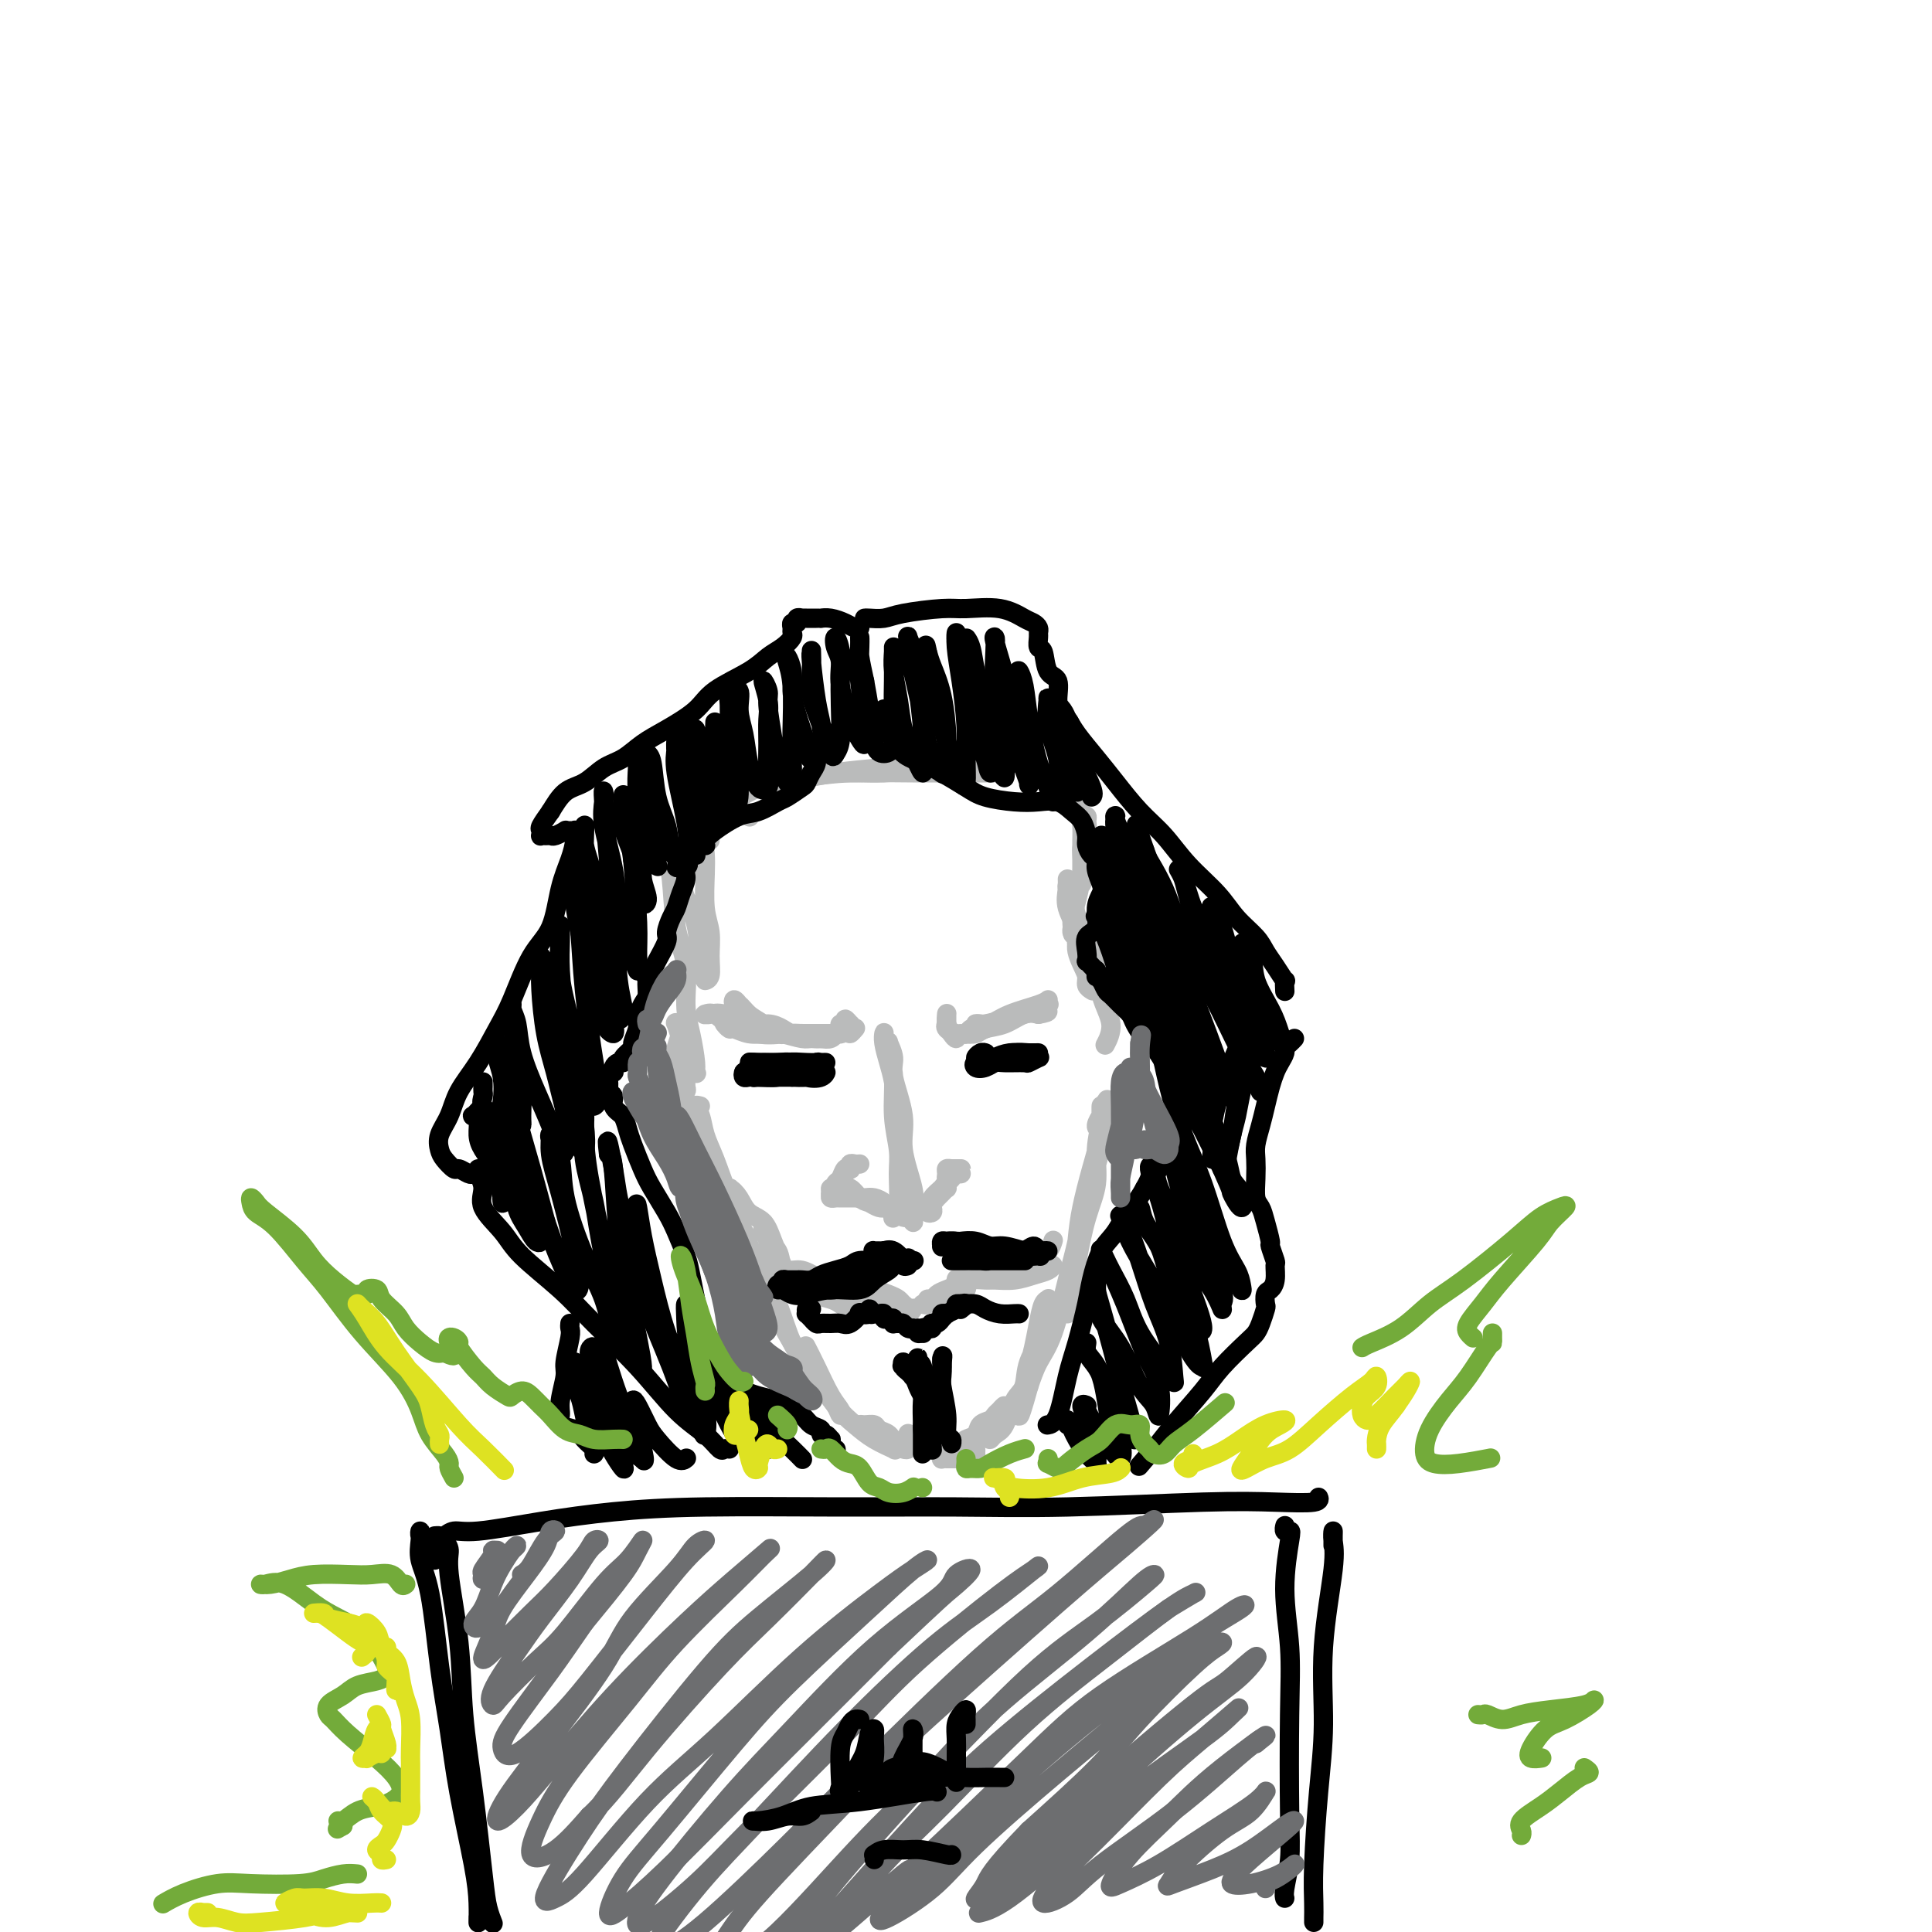 <svg viewBox='0 0 400 400' version='1.1' xmlns='http://www.w3.org/2000/svg' xmlns:xlink='http://www.w3.org/1999/xlink'><g fill='none' stroke='rgb(186,187,187)' stroke-width='4' stroke-linecap='round' stroke-linejoin='round'><path d='M155,169c0.172,0.122 0.344,0.244 0,0c-0.344,-0.244 -1.206,-0.853 -2,-1c-0.794,-0.147 -1.522,0.169 -2,0c-0.478,-0.169 -0.708,-0.823 -1,-1c-0.292,-0.177 -0.647,0.122 -1,0c-0.353,-0.122 -0.705,-0.667 0,-1c0.705,-0.333 2.467,-0.456 4,-1c1.533,-0.544 2.838,-1.508 4,-2c1.162,-0.492 2.182,-0.510 5,-1c2.818,-0.490 7.433,-1.452 11,-2c3.567,-0.548 6.086,-0.683 9,-1c2.914,-0.317 6.223,-0.817 10,-1c3.777,-0.183 8.023,-0.050 11,0c2.977,0.050 4.684,0.017 6,0c1.316,-0.017 2.240,-0.018 3,0c0.760,0.018 1.357,0.056 1,0c-0.357,-0.056 -1.669,-0.207 -3,0c-1.331,0.207 -2.682,0.772 -5,1c-2.318,0.228 -5.603,0.118 -8,0c-2.397,-0.118 -3.905,-0.242 -6,0c-2.095,0.242 -4.776,0.852 -8,1c-3.224,0.148 -6.989,-0.167 -10,0c-3.011,0.167 -5.266,0.815 -7,1c-1.734,0.185 -2.947,-0.094 -5,0c-2.053,0.094 -4.947,0.562 -7,1c-2.053,0.438 -3.264,0.846 -4,1c-0.736,0.154 -0.998,0.052 -1,0c-0.002,-0.052 0.257,-0.055 1,0c0.743,0.055 1.969,0.169 3,0c1.031,-0.169 1.866,-0.620 4,-1c2.134,-0.380 5.567,-0.690 9,-1'/><path d='M166,161c4.136,-0.536 6.475,-0.876 10,-1c3.525,-0.124 8.237,-0.033 13,0c4.763,0.033 9.576,0.009 12,0c2.424,-0.009 2.460,-0.002 3,0c0.540,0.002 1.583,0.001 2,0c0.417,-0.001 0.209,-0.000 0,0'/><path d='M147,174c-0.420,0.269 -0.841,0.538 -1,1c-0.159,0.462 -0.057,1.116 0,2c0.057,0.884 0.069,1.999 0,4c-0.069,2.001 -0.219,4.890 0,7c0.219,2.110 0.806,3.441 1,5c0.194,1.559 -0.004,3.346 0,5c0.004,1.654 0.209,3.174 0,4c-0.209,0.826 -0.832,0.958 -1,1c-0.168,0.042 0.120,-0.006 0,-1c-0.120,-0.994 -0.648,-2.934 -1,-5c-0.352,-2.066 -0.529,-4.257 -1,-6c-0.471,-1.743 -1.237,-3.040 -2,-5c-0.763,-1.960 -1.522,-4.585 -2,-6c-0.478,-1.415 -0.676,-1.619 -1,-2c-0.324,-0.381 -0.773,-0.937 -1,-1c-0.227,-0.063 -0.233,0.369 0,1c0.233,0.631 0.706,1.461 1,4c0.294,2.539 0.408,6.788 1,10c0.592,3.212 1.661,5.386 2,8c0.339,2.614 -0.051,5.669 0,8c0.051,2.331 0.542,3.939 1,6c0.458,2.061 0.884,4.575 1,6c0.116,1.425 -0.077,1.761 0,2c0.077,0.239 0.423,0.382 0,0c-0.423,-0.382 -1.617,-1.290 -2,-2c-0.383,-0.710 0.044,-1.223 0,-2c-0.044,-0.777 -0.558,-1.816 -1,-3c-0.442,-1.184 -0.811,-2.511 -1,-3c-0.189,-0.489 -0.197,-0.140 0,0c0.197,0.140 0.598,0.070 1,0'/><path d='M141,212c-0.477,-1.038 -0.168,0.366 0,1c0.168,0.634 0.195,0.499 0,1c-0.195,0.501 -0.613,1.638 -1,3c-0.387,1.362 -0.745,2.950 -1,4c-0.255,1.050 -0.407,1.562 -1,2c-0.593,0.438 -1.626,0.804 -2,1c-0.374,0.196 -0.087,0.224 0,0c0.087,-0.224 -0.025,-0.698 0,-1c0.025,-0.302 0.189,-0.431 1,-1c0.811,-0.569 2.270,-1.576 3,-2c0.730,-0.424 0.731,-0.264 1,0c0.269,0.264 0.805,0.634 1,1c0.195,0.366 0.048,0.730 0,1c-0.048,0.270 0.002,0.448 0,1c-0.002,0.552 -0.058,1.479 0,2c0.058,0.521 0.230,0.636 0,1c-0.230,0.364 -0.861,0.976 -1,1c-0.139,0.024 0.213,-0.539 0,-1c-0.213,-0.461 -0.993,-0.821 -1,-1c-0.007,-0.179 0.758,-0.176 1,0c0.242,0.176 -0.037,0.526 0,1c0.037,0.474 0.392,1.073 1,2c0.608,0.927 1.470,2.182 2,4c0.530,1.818 0.730,4.199 1,6c0.270,1.801 0.611,3.023 1,4c0.389,0.977 0.825,1.708 1,2c0.175,0.292 0.087,0.146 0,0'/><path d='M145,229c-0.518,-0.134 -1.035,-0.268 -1,0c0.035,0.268 0.624,0.938 1,2c0.376,1.062 0.540,2.515 1,4c0.460,1.485 1.215,3.001 2,5c0.785,1.999 1.599,4.482 3,8c1.401,3.518 3.387,8.072 5,12c1.613,3.928 2.852,7.228 4,10c1.148,2.772 2.204,5.014 4,8c1.796,2.986 4.333,6.717 6,9c1.667,2.283 2.466,3.119 3,4c0.534,0.881 0.805,1.808 1,2c0.195,0.192 0.315,-0.352 0,-1c-0.315,-0.648 -1.064,-1.401 -2,-3c-0.936,-1.599 -2.060,-4.046 -3,-6c-0.940,-1.954 -1.697,-3.415 -2,-4c-0.303,-0.585 -0.151,-0.292 0,0'/><path d='M153,255c0.025,-0.555 0.049,-1.110 0,-1c-0.049,0.110 -0.172,0.886 0,1c0.172,0.114 0.639,-0.435 1,0c0.361,0.435 0.615,1.852 1,3c0.385,1.148 0.900,2.026 2,4c1.100,1.974 2.787,5.046 4,8c1.213,2.954 1.954,5.792 3,8c1.046,2.208 2.397,3.786 4,6c1.603,2.214 3.459,5.063 5,7c1.541,1.937 2.767,2.962 4,4c1.233,1.038 2.472,2.089 4,3c1.528,0.911 3.345,1.681 4,2c0.655,0.319 0.149,0.187 0,0c-0.149,-0.187 0.059,-0.428 0,-1c-0.059,-0.572 -0.384,-1.475 -1,-2c-0.616,-0.525 -1.522,-0.674 -2,-1c-0.478,-0.326 -0.529,-0.831 -1,-1c-0.471,-0.169 -1.364,-0.004 -2,0c-0.636,0.004 -1.016,-0.154 -1,0c0.016,0.154 0.427,0.619 1,1c0.573,0.381 1.306,0.677 2,1c0.694,0.323 1.349,0.673 2,1c0.651,0.327 1.299,0.630 2,1c0.701,0.370 1.456,0.806 2,1c0.544,0.194 0.878,0.145 1,0c0.122,-0.145 0.033,-0.385 0,-1c-0.033,-0.615 -0.009,-1.604 0,-2c0.009,-0.396 0.005,-0.198 0,0'/><path d='M222,160c0.417,0.235 0.833,0.471 1,1c0.167,0.529 0.084,1.352 0,2c-0.084,0.648 -0.170,1.122 0,2c0.170,0.878 0.596,2.159 1,4c0.404,1.841 0.788,4.241 1,6c0.212,1.759 0.253,2.877 0,4c-0.253,1.123 -0.800,2.250 -1,3c-0.200,0.750 -0.054,1.124 0,1c0.054,-0.124 0.015,-0.747 0,-1c-0.015,-0.253 -0.005,-0.138 0,-1c0.005,-0.862 0.005,-2.701 0,-4c-0.005,-1.299 -0.016,-2.059 0,-3c0.016,-0.941 0.058,-2.065 0,-3c-0.058,-0.935 -0.216,-1.683 0,-2c0.216,-0.317 0.805,-0.205 1,0c0.195,0.205 -0.003,0.501 0,1c0.003,0.499 0.207,1.201 0,2c-0.207,0.799 -0.826,1.695 -1,3c-0.174,1.305 0.096,3.019 0,5c-0.096,1.981 -0.558,4.231 -1,6c-0.442,1.769 -0.864,3.059 -1,4c-0.136,0.941 0.012,1.534 0,2c-0.012,0.466 -0.186,0.804 0,1c0.186,0.196 0.730,0.248 1,0c0.270,-0.248 0.265,-0.798 0,-1c-0.265,-0.202 -0.790,-0.058 -1,0c-0.210,0.058 -0.105,0.029 0,0'/><path d='M222,192c-0.086,3.150 0.699,0.524 1,0c0.301,-0.524 0.118,1.053 0,2c-0.118,0.947 -0.172,1.262 0,2c0.172,0.738 0.569,1.897 1,3c0.431,1.103 0.896,2.149 1,3c0.104,0.851 -0.152,1.507 0,2c0.152,0.493 0.712,0.824 1,1c0.288,0.176 0.303,0.198 0,0c-0.303,-0.198 -0.926,-0.615 -1,-1c-0.074,-0.385 0.401,-0.739 0,-2c-0.401,-1.261 -1.677,-3.428 -2,-5c-0.323,-1.572 0.306,-2.548 0,-4c-0.306,-1.452 -1.547,-3.381 -2,-5c-0.453,-1.619 -0.118,-2.927 0,-4c0.118,-1.073 0.020,-1.912 0,-2c-0.020,-0.088 0.039,0.576 0,1c-0.039,0.424 -0.175,0.607 0,1c0.175,0.393 0.663,0.997 1,2c0.337,1.003 0.524,2.406 1,4c0.476,1.594 1.243,3.380 2,5c0.757,1.620 1.506,3.073 2,4c0.494,0.927 0.733,1.326 1,2c0.267,0.674 0.563,1.622 1,2c0.437,0.378 1.014,0.187 1,0c-0.014,-0.187 -0.620,-0.369 -1,-1c-0.380,-0.631 -0.532,-1.711 -1,-3c-0.468,-1.289 -1.250,-2.787 -2,-4c-0.750,-1.213 -1.469,-2.139 -2,-3c-0.531,-0.861 -0.874,-1.655 -1,-2c-0.126,-0.345 -0.036,-0.241 0,0c0.036,0.241 0.018,0.621 0,1'/><path d='M223,191c-0.590,-1.101 0.934,2.147 2,4c1.066,1.853 1.672,2.311 2,4c0.328,1.689 0.377,4.607 1,7c0.623,2.393 1.822,4.260 2,6c0.178,1.740 -0.663,3.354 -1,4c-0.337,0.646 -0.168,0.323 0,0'/><path d='M228,234c-0.536,-0.178 -1.072,-0.356 -1,-1c0.072,-0.644 0.753,-1.753 1,-2c0.247,-0.247 0.062,0.367 0,0c-0.062,-0.367 -0.001,-1.717 0,-2c0.001,-0.283 -0.058,0.499 0,1c0.058,0.501 0.233,0.719 0,2c-0.233,1.281 -0.874,3.624 -1,6c-0.126,2.376 0.264,4.785 0,7c-0.264,2.215 -1.181,4.235 -2,7c-0.819,2.765 -1.541,6.277 -2,9c-0.459,2.723 -0.656,4.659 -1,6c-0.344,1.341 -0.835,2.086 -1,3c-0.165,0.914 -0.003,1.998 0,2c0.003,0.002 -0.151,-1.076 0,-2c0.151,-0.924 0.609,-1.692 1,-4c0.391,-2.308 0.717,-6.155 1,-9c0.283,-2.845 0.524,-4.689 1,-7c0.476,-2.311 1.186,-5.091 2,-8c0.814,-2.909 1.730,-5.949 2,-8c0.270,-2.051 -0.107,-3.114 0,-4c0.107,-0.886 0.699,-1.594 1,-2c0.301,-0.406 0.313,-0.508 0,0c-0.313,0.508 -0.951,1.627 -1,3c-0.049,1.373 0.490,2.999 0,6c-0.490,3.001 -2.008,7.375 -3,11c-0.992,3.625 -1.459,6.499 -2,9c-0.541,2.501 -1.155,4.629 -2,8c-0.845,3.371 -1.920,7.984 -3,11c-1.080,3.016 -2.166,4.433 -3,6c-0.834,1.567 -1.417,3.283 -2,5'/><path d='M213,287c-2.700,9.717 -1.950,5.509 -2,4c-0.050,-1.509 -0.900,-0.321 -1,0c-0.100,0.321 0.551,-0.227 1,-1c0.449,-0.773 0.698,-1.773 1,-3c0.302,-1.227 0.659,-2.682 1,-4c0.341,-1.318 0.666,-2.498 1,-4c0.334,-1.502 0.678,-3.327 1,-5c0.322,-1.673 0.621,-3.194 1,-4c0.379,-0.806 0.837,-0.895 1,-1c0.163,-0.105 0.031,-0.225 0,0c-0.031,0.225 0.038,0.795 0,2c-0.038,1.205 -0.184,3.044 -1,5c-0.816,1.956 -2.302,4.029 -3,6c-0.698,1.971 -0.607,3.839 -1,5c-0.393,1.161 -1.269,1.616 -2,3c-0.731,1.384 -1.317,3.696 -2,5c-0.683,1.304 -1.462,1.601 -2,2c-0.538,0.399 -0.833,0.901 -1,1c-0.167,0.099 -0.205,-0.205 0,-1c0.205,-0.795 0.654,-2.081 1,-3c0.346,-0.919 0.588,-1.473 1,-2c0.412,-0.527 0.993,-1.029 1,-1c0.007,0.029 -0.560,0.589 -1,1c-0.440,0.411 -0.752,0.673 -1,1c-0.248,0.327 -0.433,0.717 -1,1c-0.567,0.283 -1.516,0.458 -2,1c-0.484,0.542 -0.503,1.452 -1,2c-0.497,0.548 -1.474,0.735 -2,1c-0.526,0.265 -0.603,0.610 -1,1c-0.397,0.390 -1.113,0.826 -1,1c0.113,0.174 1.057,0.087 2,0'/><path d='M200,300c-1.073,1.404 0.246,0.416 1,0c0.754,-0.416 0.943,-0.258 1,0c0.057,0.258 -0.020,0.618 0,1c0.020,0.382 0.135,0.786 0,1c-0.135,0.214 -0.520,0.240 -1,0c-0.480,-0.240 -1.055,-0.744 -2,-1c-0.945,-0.256 -2.262,-0.265 -3,0c-0.738,0.265 -0.899,0.803 -1,1c-0.101,0.197 -0.143,0.053 0,0c0.143,-0.053 0.469,-0.014 1,0c0.531,0.014 1.266,0.004 2,0c0.734,-0.004 1.467,-0.001 2,0c0.533,0.001 0.867,0.000 1,0c0.133,-0.000 0.067,-0.000 0,0'/><path d='M151,246c0.130,-0.010 0.260,-0.021 0,0c-0.260,0.021 -0.911,0.073 -1,0c-0.089,-0.073 0.385,-0.272 1,0c0.615,0.272 1.373,1.013 2,2c0.627,0.987 1.124,2.219 2,3c0.876,0.781 2.130,1.112 3,2c0.870,0.888 1.357,2.335 2,4c0.643,1.665 1.441,3.550 2,5c0.559,1.450 0.879,2.465 1,3c0.121,0.535 0.045,0.589 0,1c-0.045,0.411 -0.058,1.180 0,1c0.058,-0.180 0.188,-1.307 0,-2c-0.188,-0.693 -0.695,-0.950 -1,-2c-0.305,-1.050 -0.407,-2.891 -1,-4c-0.593,-1.109 -1.677,-1.486 -2,-2c-0.323,-0.514 0.113,-1.166 0,-2c-0.113,-0.834 -0.776,-1.850 -1,-2c-0.224,-0.150 -0.007,0.565 0,1c0.007,0.435 -0.194,0.589 0,1c0.194,0.411 0.782,1.080 1,2c0.218,0.920 0.066,2.093 0,3c-0.066,0.907 -0.045,1.550 0,2c0.045,0.450 0.115,0.708 0,1c-0.115,0.292 -0.416,0.617 0,1c0.416,0.383 1.547,0.824 2,1c0.453,0.176 0.226,0.088 0,0'/><path d='M161,265c0.829,2.035 1.401,1.122 2,1c0.599,-0.122 1.224,0.545 2,1c0.776,0.455 1.704,0.696 3,1c1.296,0.304 2.960,0.670 4,1c1.040,0.330 1.457,0.622 2,1c0.543,0.378 1.211,0.840 2,1c0.789,0.160 1.699,0.016 2,0c0.301,-0.016 -0.008,0.095 0,0c0.008,-0.095 0.333,-0.398 0,-1c-0.333,-0.602 -1.325,-1.505 -2,-2c-0.675,-0.495 -1.034,-0.582 -2,-1c-0.966,-0.418 -2.539,-1.166 -4,-2c-1.461,-0.834 -2.810,-1.755 -4,-2c-1.190,-0.245 -2.222,0.186 -3,0c-0.778,-0.186 -1.301,-0.989 -2,-1c-0.699,-0.011 -1.574,0.770 -2,1c-0.426,0.230 -0.404,-0.092 0,0c0.404,0.092 1.189,0.599 2,1c0.811,0.401 1.648,0.695 2,1c0.352,0.305 0.219,0.621 1,1c0.781,0.379 2.475,0.819 4,1c1.525,0.181 2.881,0.101 4,0c1.119,-0.101 2.001,-0.223 3,0c0.999,0.223 2.114,0.791 3,1c0.886,0.209 1.543,0.059 2,0c0.457,-0.059 0.714,-0.026 1,0c0.286,0.026 0.602,0.046 1,0c0.398,-0.046 0.880,-0.157 1,0c0.120,0.157 -0.122,0.581 0,1c0.122,0.419 0.606,0.834 1,1c0.394,0.166 0.697,0.083 1,0'/><path d='M185,270c4.203,1.329 1.712,1.152 1,1c-0.712,-0.152 0.357,-0.278 1,0c0.643,0.278 0.861,0.962 1,1c0.139,0.038 0.199,-0.568 0,-1c-0.199,-0.432 -0.657,-0.690 -1,-1c-0.343,-0.310 -0.571,-0.672 -1,-1c-0.429,-0.328 -1.059,-0.621 -2,-1c-0.941,-0.379 -2.194,-0.845 -3,-1c-0.806,-0.155 -1.166,-0.000 -1,0c0.166,0.000 0.856,-0.153 1,0c0.144,0.153 -0.260,0.614 0,1c0.260,0.386 1.183,0.697 2,1c0.817,0.303 1.529,0.599 2,1c0.471,0.401 0.701,0.906 1,1c0.299,0.094 0.669,-0.223 1,0c0.331,0.223 0.625,0.988 1,1c0.375,0.012 0.832,-0.727 1,-1c0.168,-0.273 0.048,-0.078 0,0c-0.048,0.078 -0.024,0.039 0,0'/><path d='M191,270c0.448,0.120 0.896,0.239 1,0c0.104,-0.239 -0.137,-0.837 0,-1c0.137,-0.163 0.652,0.110 1,0c0.348,-0.110 0.528,-0.604 1,-1c0.472,-0.396 1.234,-0.695 2,-1c0.766,-0.305 1.536,-0.617 2,-1c0.464,-0.383 0.623,-0.837 1,-1c0.377,-0.163 0.974,-0.036 1,0c0.026,0.036 -0.519,-0.019 -1,0c-0.481,0.019 -0.899,0.113 -1,0c-0.101,-0.113 0.117,-0.433 0,0c-0.117,0.433 -0.567,1.620 -1,2c-0.433,0.380 -0.849,-0.046 -1,0c-0.151,0.046 -0.038,0.563 0,1c0.038,0.437 -0.001,0.794 0,1c0.001,0.206 0.042,0.262 0,0c-0.042,-0.262 -0.165,-0.842 0,-1c0.165,-0.158 0.619,0.105 1,0c0.381,-0.105 0.688,-0.578 1,-1c0.312,-0.422 0.630,-0.793 1,-1c0.370,-0.207 0.794,-0.249 1,0c0.206,0.249 0.196,0.791 0,1c-0.196,0.209 -0.578,0.085 -1,0c-0.422,-0.085 -0.884,-0.132 -1,0c-0.116,0.132 0.115,0.444 0,1c-0.115,0.556 -0.577,1.358 -1,2c-0.423,0.642 -0.807,1.125 -1,1c-0.193,-0.125 -0.196,-0.858 0,-1c0.196,-0.142 0.591,0.308 1,0c0.409,-0.308 0.831,-1.374 1,-2c0.169,-0.626 0.084,-0.813 0,-1'/><path d='M198,267c1.519,-0.630 1.816,-0.704 2,-1c0.184,-0.296 0.254,-0.814 1,-1c0.746,-0.186 2.168,-0.038 3,0c0.832,0.038 1.075,-0.032 2,0c0.925,0.032 2.533,0.166 4,0c1.467,-0.166 2.795,-0.633 4,-1c1.205,-0.367 2.288,-0.634 3,-1c0.712,-0.366 1.052,-0.830 1,-1c-0.052,-0.170 -0.497,-0.046 -1,0c-0.503,0.046 -1.064,0.012 -2,0c-0.936,-0.012 -2.247,-0.003 -3,0c-0.753,0.003 -0.950,0.001 -2,0c-1.050,-0.001 -2.955,0.001 -4,0c-1.045,-0.001 -1.232,-0.004 -1,0c0.232,0.004 0.881,0.016 1,0c0.119,-0.016 -0.292,-0.060 0,0c0.292,0.060 1.286,0.225 2,0c0.714,-0.225 1.148,-0.838 2,-1c0.852,-0.162 2.123,0.128 3,0c0.877,-0.128 1.359,-0.673 2,-1c0.641,-0.327 1.442,-0.434 2,-1c0.558,-0.566 0.874,-1.590 1,-2c0.126,-0.410 0.063,-0.205 0,0'/><path d='M183,215c-0.006,-0.389 -0.013,-0.777 0,-1c0.013,-0.223 0.045,-0.279 0,0c-0.045,0.279 -0.167,0.895 0,2c0.167,1.105 0.623,2.700 1,4c0.377,1.300 0.674,2.304 1,4c0.326,1.696 0.679,4.084 1,7c0.321,2.916 0.608,6.358 1,9c0.392,2.642 0.889,4.482 1,6c0.111,1.518 -0.164,2.714 0,4c0.164,1.286 0.768,2.663 1,3c0.232,0.337 0.092,-0.366 0,-1c-0.092,-0.634 -0.138,-1.198 0,-2c0.138,-0.802 0.458,-1.841 0,-4c-0.458,-2.159 -1.696,-5.437 -2,-8c-0.304,-2.563 0.325,-4.411 0,-7c-0.325,-2.589 -1.605,-5.919 -2,-8c-0.395,-2.081 0.094,-2.913 0,-4c-0.094,-1.087 -0.772,-2.429 -1,-3c-0.228,-0.571 -0.005,-0.373 0,0c0.005,0.373 -0.209,0.919 0,2c0.209,1.081 0.842,2.698 1,5c0.158,2.302 -0.157,5.290 0,8c0.157,2.710 0.788,5.143 1,7c0.212,1.857 0.005,3.137 0,5c-0.005,1.863 0.191,4.309 0,6c-0.191,1.691 -0.769,2.626 -1,3c-0.231,0.374 -0.116,0.187 0,0'/><path d='M178,241c-0.311,0.029 -0.622,0.058 -1,0c-0.378,-0.058 -0.822,-0.205 -1,0c-0.178,0.205 -0.089,0.760 0,1c0.089,0.240 0.178,0.163 0,0c-0.178,-0.163 -0.622,-0.412 -1,0c-0.378,0.412 -0.691,1.484 -1,2c-0.309,0.516 -0.616,0.475 -1,1c-0.384,0.525 -0.845,1.616 -1,2c-0.155,0.384 -0.004,0.061 0,0c0.004,-0.061 -0.139,0.139 0,0c0.139,-0.139 0.559,-0.616 1,-1c0.441,-0.384 0.904,-0.674 1,-1c0.096,-0.326 -0.173,-0.688 0,-1c0.173,-0.312 0.790,-0.573 1,-1c0.210,-0.427 0.014,-1.019 0,-1c-0.014,0.019 0.154,0.649 0,1c-0.154,0.351 -0.631,0.424 -1,1c-0.369,0.576 -0.632,1.657 -1,2c-0.368,0.343 -0.843,-0.052 -1,0c-0.157,0.052 0.003,0.550 0,1c-0.003,0.450 -0.171,0.853 0,1c0.171,0.147 0.679,0.040 1,0c0.321,-0.040 0.456,-0.011 1,0c0.544,0.011 1.498,0.006 2,0c0.502,-0.006 0.552,-0.013 1,0c0.448,0.013 1.295,0.045 2,0c0.705,-0.045 1.267,-0.166 2,0c0.733,0.166 1.638,0.619 2,1c0.362,0.381 0.181,0.691 0,1'/><path d='M183,250c1.538,0.622 0.383,0.178 0,0c-0.383,-0.178 0.006,-0.089 0,0c-0.006,0.089 -0.407,0.178 -1,0c-0.593,-0.178 -1.379,-0.622 -2,-1c-0.621,-0.378 -1.078,-0.689 -2,-1c-0.922,-0.311 -2.308,-0.621 -3,-1c-0.692,-0.379 -0.691,-0.827 -1,-1c-0.309,-0.173 -0.929,-0.072 -1,0c-0.071,0.072 0.407,0.113 1,0c0.593,-0.113 1.299,-0.381 2,0c0.701,0.381 1.396,1.412 2,2c0.604,0.588 1.118,0.732 2,1c0.882,0.268 2.131,0.660 3,1c0.869,0.340 1.357,0.627 2,1c0.643,0.373 1.442,0.831 2,1c0.558,0.169 0.874,0.048 1,0c0.126,-0.048 0.063,-0.024 0,0'/><path d='M192,250c-0.111,0.399 -0.223,0.799 0,1c0.223,0.201 0.780,0.205 1,0c0.220,-0.205 0.101,-0.619 0,-1c-0.101,-0.381 -0.185,-0.730 0,-1c0.185,-0.270 0.638,-0.461 1,-1c0.362,-0.539 0.634,-1.427 1,-2c0.366,-0.573 0.827,-0.830 1,-1c0.173,-0.170 0.057,-0.253 0,0c-0.057,0.253 -0.057,0.841 0,1c0.057,0.159 0.169,-0.113 0,0c-0.169,0.113 -0.619,0.609 -1,1c-0.381,0.391 -0.692,0.676 -1,1c-0.308,0.324 -0.614,0.686 -1,1c-0.386,0.314 -0.851,0.580 -1,1c-0.149,0.420 0.019,0.996 0,1c-0.019,0.004 -0.227,-0.562 0,-1c0.227,-0.438 0.887,-0.747 1,-1c0.113,-0.253 -0.321,-0.450 0,-1c0.321,-0.550 1.397,-1.454 2,-2c0.603,-0.546 0.732,-0.735 1,-1c0.268,-0.265 0.676,-0.608 1,-1c0.324,-0.392 0.565,-0.834 1,-1c0.435,-0.166 1.065,-0.055 1,0c-0.065,0.055 -0.825,0.053 -1,0c-0.175,-0.053 0.236,-0.158 0,0c-0.236,0.158 -1.118,0.579 -2,1'/><path d='M196,244c0.616,-0.884 0.155,-0.093 0,0c-0.155,0.093 -0.004,-0.511 0,-1c0.004,-0.489 -0.138,-0.863 0,-1c0.138,-0.137 0.555,-0.037 1,0c0.445,0.037 0.919,0.010 1,0c0.081,-0.010 -0.230,-0.003 0,0c0.230,0.003 1.000,0.001 1,0c-0.000,-0.001 -0.771,-0.000 -1,0c-0.229,0.000 0.082,0.000 0,0c-0.082,-0.000 -0.558,-0.000 -1,0c-0.442,0.000 -0.850,0.000 -1,0c-0.150,-0.000 -0.043,-0.000 0,0c0.043,0.000 0.021,0.000 0,0'/><path d='M153,208c0.108,0.147 0.216,0.294 0,0c-0.216,-0.294 -0.757,-1.030 -1,-1c-0.243,0.030 -0.189,0.825 0,1c0.189,0.175 0.512,-0.268 1,0c0.488,0.268 1.142,1.249 2,2c0.858,0.751 1.920,1.273 3,2c1.080,0.727 2.178,1.660 3,2c0.822,0.340 1.367,0.089 2,0c0.633,-0.089 1.352,-0.014 2,0c0.648,0.014 1.224,-0.033 1,0c-0.224,0.033 -1.249,0.145 -2,0c-0.751,-0.145 -1.227,-0.547 -2,-1c-0.773,-0.453 -1.843,-0.959 -3,-1c-1.157,-0.041 -2.401,0.381 -4,0c-1.599,-0.381 -3.554,-1.566 -5,-2c-1.446,-0.434 -2.382,-0.119 -3,0c-0.618,0.119 -0.917,0.040 -1,0c-0.083,-0.040 0.050,-0.041 0,0c-0.050,0.041 -0.285,0.124 0,0c0.285,-0.124 1.088,-0.454 2,0c0.912,0.454 1.933,1.691 3,2c1.067,0.309 2.180,-0.310 3,0c0.820,0.310 1.347,1.547 3,2c1.653,0.453 4.433,0.120 6,0c1.567,-0.120 1.920,-0.029 3,0c1.080,0.029 2.886,-0.006 4,0c1.114,0.006 1.536,0.053 2,0c0.464,-0.053 0.971,-0.207 1,0c0.029,0.207 -0.420,0.773 -1,1c-0.580,0.227 -1.290,0.113 -2,0'/><path d='M170,215c-0.846,0.142 -1.460,-0.004 -2,0c-0.540,0.004 -1.006,0.159 -2,0c-0.994,-0.159 -2.516,-0.632 -4,-1c-1.484,-0.368 -2.930,-0.630 -4,-1c-1.070,-0.370 -1.763,-0.846 -3,-1c-1.237,-0.154 -3.017,0.015 -4,0c-0.983,-0.015 -1.170,-0.214 -1,0c0.170,0.214 0.698,0.842 1,1c0.302,0.158 0.377,-0.154 1,0c0.623,0.154 1.793,0.773 3,1c1.207,0.227 2.450,0.061 4,0c1.550,-0.061 3.406,-0.016 5,0c1.594,0.016 2.924,0.004 4,0c1.076,-0.004 1.896,-0.001 3,0c1.104,0.001 2.492,0.001 3,0c0.508,-0.001 0.136,-0.003 0,0c-0.136,0.003 -0.038,0.011 0,0c0.038,-0.011 0.014,-0.040 0,0c-0.014,0.040 -0.019,0.149 0,0c0.019,-0.149 0.061,-0.558 0,-1c-0.061,-0.442 -0.227,-0.918 0,-1c0.227,-0.082 0.846,0.229 1,0c0.154,-0.229 -0.156,-0.999 0,-1c0.156,-0.001 0.777,0.767 1,1c0.223,0.233 0.046,-0.067 0,0c-0.046,0.067 0.039,0.503 0,1c-0.039,0.497 -0.203,1.057 0,1c0.203,-0.057 0.772,-0.731 1,-1c0.228,-0.269 0.114,-0.135 0,0'/><path d='M196,212c-0.000,-0.306 -0.001,-0.612 0,-1c0.001,-0.388 0.003,-0.858 0,-1c-0.003,-0.142 -0.011,0.044 0,0c0.011,-0.044 0.042,-0.317 0,0c-0.042,0.317 -0.158,1.226 0,2c0.158,0.774 0.588,1.415 1,2c0.412,0.585 0.804,1.113 1,1c0.196,-0.113 0.197,-0.868 0,-1c-0.197,-0.132 -0.590,0.360 -1,0c-0.410,-0.360 -0.835,-1.571 -1,-2c-0.165,-0.429 -0.069,-0.077 0,0c0.069,0.077 0.112,-0.122 0,0c-0.112,0.122 -0.379,0.564 0,1c0.379,0.436 1.404,0.867 2,1c0.596,0.133 0.763,-0.031 1,0c0.237,0.031 0.545,0.257 1,0c0.455,-0.257 1.056,-0.996 1,-1c-0.056,-0.004 -0.771,0.728 -1,1c-0.229,0.272 0.027,0.085 0,0c-0.027,-0.085 -0.338,-0.069 0,0c0.338,0.069 1.325,0.190 2,0c0.675,-0.190 1.036,-0.690 2,-1c0.964,-0.310 2.529,-0.430 4,-1c1.471,-0.570 2.849,-1.592 4,-2c1.151,-0.408 2.076,-0.204 3,0'/><path d='M215,210c3.192,-0.523 1.673,-0.831 1,-1c-0.673,-0.169 -0.501,-0.200 -1,0c-0.499,0.200 -1.668,0.632 -3,1c-1.332,0.368 -2.826,0.673 -4,1c-1.174,0.327 -2.026,0.677 -3,1c-0.974,0.323 -2.069,0.620 -3,1c-0.931,0.380 -1.698,0.845 -2,1c-0.302,0.155 -0.140,0.001 0,0c0.140,-0.001 0.256,0.151 1,0c0.744,-0.151 2.115,-0.605 3,-1c0.885,-0.395 1.284,-0.733 2,-1c0.716,-0.267 1.748,-0.465 3,-1c1.252,-0.535 2.722,-1.408 4,-2c1.278,-0.592 2.362,-0.902 3,-1c0.638,-0.098 0.828,0.015 1,0c0.172,-0.015 0.324,-0.158 0,0c-0.324,0.158 -1.125,0.617 -2,1c-0.875,0.383 -1.826,0.691 -3,1c-1.174,0.309 -2.572,0.620 -4,1c-1.428,0.380 -2.884,0.828 -4,1c-1.116,0.172 -1.890,0.068 -2,0c-0.110,-0.068 0.443,-0.099 1,0c0.557,0.099 1.116,0.328 2,0c0.884,-0.328 2.093,-1.212 4,-2c1.907,-0.788 4.514,-1.482 6,-2c1.486,-0.518 1.853,-0.862 2,-1c0.147,-0.138 0.073,-0.069 0,0'/></g>
<g fill='none' stroke='rgb(0,0,0)' stroke-width='4' stroke-linecap='round' stroke-linejoin='round'><path d='M156,220c0.115,0.423 0.229,0.845 0,1c-0.229,0.155 -0.803,0.041 -1,0c-0.197,-0.041 -0.018,-0.010 0,0c0.018,0.010 -0.124,-0.001 0,0c0.124,0.001 0.515,0.014 1,0c0.485,-0.014 1.065,-0.056 2,0c0.935,0.056 2.227,0.211 3,0c0.773,-0.211 1.027,-0.788 2,-1c0.973,-0.212 2.664,-0.058 4,0c1.336,0.058 2.319,0.019 3,0c0.681,-0.019 1.062,-0.019 1,0c-0.062,0.019 -0.567,0.057 -1,0c-0.433,-0.057 -0.795,-0.208 -1,0c-0.205,0.208 -0.253,0.774 -1,1c-0.747,0.226 -2.193,0.114 -3,0c-0.807,-0.114 -0.976,-0.228 -2,0c-1.024,0.228 -2.902,0.797 -4,1c-1.098,0.203 -1.415,0.040 -2,0c-0.585,-0.040 -1.436,0.042 -2,0c-0.564,-0.042 -0.839,-0.207 -1,0c-0.161,0.207 -0.206,0.788 0,1c0.206,0.212 0.663,0.057 1,0c0.337,-0.057 0.554,-0.015 1,0c0.446,0.015 1.120,0.004 2,0c0.880,-0.004 1.966,-0.001 3,0c1.034,0.001 2.017,0.001 3,0'/><path d='M164,223c2.195,0.134 3.181,-0.030 4,0c0.819,0.030 1.471,0.253 2,0c0.529,-0.253 0.936,-0.982 1,-1c0.064,-0.018 -0.214,0.675 -1,1c-0.786,0.325 -2.079,0.283 -3,0c-0.921,-0.283 -1.469,-0.808 -2,-1c-0.531,-0.192 -1.045,-0.051 -2,0c-0.955,0.051 -2.349,0.014 -3,0c-0.651,-0.014 -0.557,-0.003 -1,0c-0.443,0.003 -1.422,-0.000 -2,0c-0.578,0.000 -0.754,0.004 -1,0c-0.246,-0.004 -0.563,-0.015 -1,0c-0.437,0.015 -0.993,0.058 -1,0c-0.007,-0.058 0.535,-0.216 1,0c0.465,0.216 0.855,0.805 1,1c0.145,0.195 0.047,-0.004 1,0c0.953,0.004 2.956,0.211 4,0c1.044,-0.211 1.129,-0.842 2,-1c0.871,-0.158 2.529,0.155 4,0c1.471,-0.155 2.757,-0.777 3,-1c0.243,-0.223 -0.556,-0.046 -1,0c-0.444,0.046 -0.531,-0.040 -1,0c-0.469,0.040 -1.319,0.207 -2,0c-0.681,-0.207 -1.192,-0.788 -2,-1c-0.808,-0.212 -1.913,-0.057 -3,0c-1.087,0.057 -2.157,0.015 -3,0c-0.843,-0.015 -1.458,-0.004 -2,0c-0.542,0.004 -1.012,0.001 -1,0c0.012,-0.001 0.506,-0.001 1,0'/><path d='M156,220c-1.978,-0.155 0.076,-0.041 1,0c0.924,0.041 0.717,0.011 1,0c0.283,-0.011 1.055,-0.003 2,0c0.945,0.003 2.062,0.001 3,0c0.938,-0.001 1.697,-0.000 2,0c0.303,0.000 0.152,0.000 0,0'/><path d='M204,218c0.077,0.030 0.154,0.061 0,0c-0.154,-0.061 -0.537,-0.213 -1,0c-0.463,0.213 -1.004,0.790 -1,1c0.004,0.210 0.552,0.052 1,0c0.448,-0.052 0.794,0.000 1,0c0.206,-0.000 0.270,-0.053 1,0c0.730,0.053 2.126,0.210 3,0c0.874,-0.210 1.226,-0.788 2,-1c0.774,-0.212 1.971,-0.056 3,0c1.029,0.056 1.889,0.014 2,0c0.111,-0.014 -0.526,-0.001 -1,0c-0.474,0.001 -0.784,-0.010 -1,0c-0.216,0.010 -0.338,0.040 -1,0c-0.662,-0.040 -1.864,-0.151 -3,0c-1.136,0.151 -2.208,0.563 -3,1c-0.792,0.437 -1.306,0.898 -2,1c-0.694,0.102 -1.570,-0.155 -2,0c-0.430,0.155 -0.416,0.721 0,1c0.416,0.279 1.234,0.272 2,0c0.766,-0.272 1.481,-0.809 2,-1c0.519,-0.191 0.844,-0.037 2,0c1.156,0.037 3.144,-0.043 4,0c0.856,0.043 0.579,0.208 1,0c0.421,-0.208 1.538,-0.788 2,-1c0.462,-0.212 0.267,-0.057 0,0c-0.267,0.057 -0.608,0.015 -1,0c-0.392,-0.015 -0.836,-0.004 -1,0c-0.164,0.004 -0.047,0.001 0,0c0.047,-0.001 0.023,-0.001 0,0'/><path d='M168,271c-0.431,-0.122 -0.863,-0.244 -1,0c-0.137,0.244 0.019,0.854 0,1c-0.019,0.146 -0.213,-0.171 0,0c0.213,0.171 0.834,0.831 1,1c0.166,0.169 -0.121,-0.151 0,0c0.121,0.151 0.651,0.775 1,1c0.349,0.225 0.518,0.053 1,0c0.482,-0.053 1.276,0.014 2,0c0.724,-0.014 1.378,-0.107 2,0c0.622,0.107 1.210,0.416 2,0c0.790,-0.416 1.780,-1.558 2,-2c0.220,-0.442 -0.330,-0.185 0,0c0.330,0.185 1.539,0.298 2,0c0.461,-0.298 0.175,-1.008 0,-1c-0.175,0.008 -0.240,0.735 0,1c0.240,0.265 0.786,0.070 1,0c0.214,-0.070 0.095,-0.015 0,0c-0.095,0.015 -0.166,-0.010 0,0c0.166,0.010 0.570,0.054 1,0c0.430,-0.054 0.886,-0.207 1,0c0.114,0.207 -0.114,0.773 0,1c0.114,0.227 0.569,0.114 1,0c0.431,-0.114 0.836,-0.228 1,0c0.164,0.228 0.085,0.797 0,1c-0.085,0.203 -0.177,0.040 0,0c0.177,-0.040 0.622,0.042 1,0c0.378,-0.042 0.689,-0.207 1,0c0.311,0.207 0.622,0.787 1,1c0.378,0.213 0.822,0.061 1,0c0.178,-0.061 0.089,-0.030 0,0'/><path d='M189,275c1.480,0.402 1.180,-0.092 1,0c-0.180,0.092 -0.242,0.771 0,1c0.242,0.229 0.787,0.010 1,0c0.213,-0.010 0.096,0.190 0,0c-0.096,-0.190 -0.169,-0.769 0,-1c0.169,-0.231 0.581,-0.113 1,0c0.419,0.113 0.843,0.223 1,0c0.157,-0.223 0.045,-0.778 0,-1c-0.045,-0.222 -0.022,-0.111 0,0'/><path d='M195,273c-0.116,0.113 -0.231,0.226 0,0c0.231,-0.226 0.810,-0.790 1,-1c0.190,-0.210 -0.009,-0.067 0,0c0.009,0.067 0.226,0.056 0,0c-0.226,-0.056 -0.895,-0.158 -1,0c-0.105,0.158 0.353,0.575 0,1c-0.353,0.425 -1.518,0.857 -2,1c-0.482,0.143 -0.280,-0.003 0,0c0.280,0.003 0.638,0.155 1,0c0.362,-0.155 0.729,-0.617 1,-1c0.271,-0.383 0.447,-0.687 1,-1c0.553,-0.313 1.482,-0.633 2,-1c0.518,-0.367 0.623,-0.779 1,-1c0.377,-0.221 1.025,-0.252 1,0c-0.025,0.252 -0.721,0.786 -1,1c-0.279,0.214 -0.139,0.107 0,0'/><path d='M198,271c-0.079,-0.423 -0.159,-0.846 0,-1c0.159,-0.154 0.556,-0.038 1,0c0.444,0.038 0.937,-0.000 1,0c0.063,0.000 -0.302,0.038 0,0c0.302,-0.038 1.272,-0.154 2,0c0.728,0.154 1.214,0.577 2,1c0.786,0.423 1.870,0.845 3,1c1.130,0.155 2.304,0.042 3,0c0.696,-0.042 0.913,-0.012 1,0c0.087,0.012 0.043,0.006 0,0'/><path d='M183,261c-0.105,-0.453 -0.209,-0.907 0,-1c0.209,-0.093 0.732,0.174 1,0c0.268,-0.174 0.281,-0.789 0,-1c-0.281,-0.211 -0.856,-0.019 -1,0c-0.144,0.019 0.142,-0.136 0,0c-0.142,0.136 -0.712,0.561 -1,1c-0.288,0.439 -0.293,0.891 -1,1c-0.707,0.109 -2.114,-0.125 -3,0c-0.886,0.125 -1.249,0.608 -2,1c-0.751,0.392 -1.888,0.694 -3,1c-1.112,0.306 -2.197,0.618 -3,1c-0.803,0.382 -1.325,0.834 -2,1c-0.675,0.166 -1.505,0.044 -2,0c-0.495,-0.044 -0.655,-0.012 -1,0c-0.345,0.012 -0.876,0.003 -1,0c-0.124,-0.003 0.158,-0.002 0,0c-0.158,0.002 -0.756,0.004 -1,0c-0.244,-0.004 -0.133,-0.015 0,0c0.133,0.015 0.289,0.056 0,0c-0.289,-0.056 -1.022,-0.210 -1,0c0.022,0.210 0.798,0.785 1,1c0.202,0.215 -0.170,0.072 0,0c0.170,-0.072 0.881,-0.071 2,0c1.119,0.071 2.648,0.211 4,0c1.352,-0.211 2.529,-0.775 4,-1c1.471,-0.225 3.235,-0.113 5,0'/><path d='M178,265c2.900,-0.409 2.649,-1.432 3,-2c0.351,-0.568 1.302,-0.681 2,-1c0.698,-0.319 1.141,-0.843 1,-1c-0.141,-0.157 -0.867,0.052 -1,0c-0.133,-0.052 0.327,-0.365 0,0c-0.327,0.365 -1.440,1.408 -2,2c-0.560,0.592 -0.565,0.733 -1,1c-0.435,0.267 -1.298,0.660 -2,1c-0.702,0.340 -1.242,0.627 -2,1c-0.758,0.373 -1.734,0.833 -3,1c-1.266,0.167 -2.822,0.041 -4,0c-1.178,-0.041 -1.980,0.002 -3,0c-1.020,-0.002 -2.260,-0.049 -3,0c-0.740,0.049 -0.981,0.194 -1,0c-0.019,-0.194 0.182,-0.728 0,-1c-0.182,-0.272 -0.749,-0.282 -1,0c-0.251,0.282 -0.187,0.856 0,1c0.187,0.144 0.498,-0.142 1,0c0.502,0.142 1.197,0.712 2,1c0.803,0.288 1.715,0.295 3,0c1.285,-0.295 2.945,-0.891 5,-1c2.055,-0.109 4.506,0.268 6,0c1.494,-0.268 2.033,-1.182 3,-2c0.967,-0.818 2.364,-1.540 3,-2c0.636,-0.460 0.511,-0.659 1,-1c0.489,-0.341 1.593,-0.822 2,-1c0.407,-0.178 0.116,-0.051 0,0c-0.116,0.051 -0.058,0.025 0,0'/><path d='M187,261c1.599,-0.984 1.097,-0.445 1,0c-0.097,0.445 0.211,0.796 0,1c-0.211,0.204 -0.939,0.261 -1,0c-0.061,-0.261 0.547,-0.840 0,-1c-0.547,-0.160 -2.249,0.101 -3,0c-0.751,-0.101 -0.553,-0.562 -1,-1c-0.447,-0.438 -1.540,-0.851 -2,-1c-0.460,-0.149 -0.287,-0.032 0,0c0.287,0.032 0.688,-0.020 1,0c0.312,0.020 0.536,0.110 1,0c0.464,-0.110 1.169,-0.422 2,0c0.831,0.422 1.790,1.577 2,2c0.210,0.423 -0.328,0.114 0,0c0.328,-0.114 1.522,-0.033 2,0c0.478,0.033 0.239,0.016 0,0'/><path d='M200,260c-0.026,-0.425 -0.052,-0.850 0,-1c0.052,-0.150 0.182,-0.026 0,0c-0.182,0.026 -0.675,-0.044 -1,0c-0.325,0.044 -0.480,0.204 -1,0c-0.520,-0.204 -1.404,-0.772 -2,-1c-0.596,-0.228 -0.903,-0.114 -1,0c-0.097,0.114 0.016,0.229 0,0c-0.016,-0.229 -0.160,-0.804 0,-1c0.160,-0.196 0.625,-0.015 1,0c0.375,0.015 0.659,-0.136 1,0c0.341,0.136 0.739,0.558 2,1c1.261,0.442 3.383,0.904 5,1c1.617,0.096 2.727,-0.175 4,0c1.273,0.175 2.709,0.794 4,1c1.291,0.206 2.438,-0.001 3,0c0.562,0.001 0.537,0.212 0,0c-0.537,-0.212 -1.588,-0.845 -2,-1c-0.412,-0.155 -0.184,0.169 -1,0c-0.816,-0.169 -2.675,-0.830 -4,-1c-1.325,-0.170 -2.115,0.151 -3,0c-0.885,-0.151 -1.863,-0.773 -3,-1c-1.137,-0.227 -2.433,-0.058 -3,0c-0.567,0.058 -0.407,0.005 -1,0c-0.593,-0.005 -1.940,0.037 -2,0c-0.060,-0.037 1.166,-0.154 2,0c0.834,0.154 1.275,0.577 2,1c0.725,0.423 1.734,0.845 3,1c1.266,0.155 2.790,0.044 4,0c1.210,-0.044 2.105,-0.022 3,0'/><path d='M210,259c2.970,0.310 3.395,0.084 4,0c0.605,-0.084 1.389,-0.027 2,0c0.611,0.027 1.047,0.025 1,0c-0.047,-0.025 -0.579,-0.074 -1,0c-0.421,0.074 -0.730,0.271 -1,0c-0.270,-0.271 -0.499,-1.011 -1,-1c-0.501,0.011 -1.274,0.774 -2,1c-0.726,0.226 -1.406,-0.083 -2,0c-0.594,0.083 -1.104,0.558 -2,1c-0.896,0.442 -2.179,0.850 -3,1c-0.821,0.150 -1.182,0.040 -2,0c-0.818,-0.040 -2.095,-0.011 -3,0c-0.905,0.011 -1.440,0.003 -2,0c-0.560,-0.003 -1.147,-0.001 -1,0c0.147,0.001 1.028,0.000 2,0c0.972,-0.000 2.036,-0.000 3,0c0.964,0.000 1.827,0.000 3,0c1.173,-0.000 2.655,-0.000 4,0c1.345,0.000 2.555,0.000 3,0c0.445,-0.000 0.127,-0.000 0,0c-0.127,0.000 -0.064,0.000 0,0'/><path d='M191,286c-0.311,-0.339 -0.621,-0.678 -1,-1c-0.379,-0.322 -0.826,-0.627 -1,-1c-0.174,-0.373 -0.075,-0.815 0,-1c0.075,-0.185 0.125,-0.114 0,0c-0.125,0.114 -0.426,0.271 0,1c0.426,0.729 1.578,2.030 2,3c0.422,0.970 0.113,1.609 0,3c-0.113,1.391 -0.030,3.534 0,5c0.030,1.466 0.008,2.254 0,3c-0.008,0.746 -0.002,1.451 0,2c0.002,0.549 0.002,0.942 0,1c-0.002,0.058 -0.004,-0.218 0,-1c0.004,-0.782 0.015,-2.071 0,-3c-0.015,-0.929 -0.058,-1.499 0,-3c0.058,-1.501 0.215,-3.934 0,-6c-0.215,-2.066 -0.801,-3.765 -1,-5c-0.199,-1.235 -0.011,-2.006 0,-2c0.011,0.006 -0.155,0.791 0,1c0.155,0.209 0.630,-0.157 1,1c0.370,1.157 0.635,3.836 1,6c0.365,2.164 0.830,3.811 1,5c0.170,1.189 0.045,1.918 0,3c-0.045,1.082 -0.009,2.516 0,3c0.009,0.484 -0.008,0.019 0,0c0.008,-0.019 0.041,0.409 0,0c-0.041,-0.409 -0.154,-1.655 0,-3c0.154,-1.345 0.577,-2.789 1,-5c0.423,-2.211 0.845,-5.191 1,-7c0.155,-1.809 0.042,-2.449 0,-3c-0.042,-0.551 -0.012,-1.015 0,-1c0.012,0.015 0.006,0.507 0,1'/><path d='M195,282c0.327,-2.720 0.144,-0.520 0,1c-0.144,1.520 -0.249,2.359 0,4c0.249,1.641 0.852,4.082 1,6c0.148,1.918 -0.161,3.313 0,4c0.161,0.687 0.790,0.668 1,1c0.210,0.332 0.002,1.016 0,1c-0.002,-0.016 0.203,-0.733 0,-1c-0.203,-0.267 -0.814,-0.085 -1,-1c-0.186,-0.915 0.052,-2.927 0,-4c-0.052,-1.073 -0.395,-1.205 -1,-2c-0.605,-0.795 -1.472,-2.251 -2,-3c-0.528,-0.749 -0.716,-0.789 -1,-1c-0.284,-0.211 -0.664,-0.592 -1,-1c-0.336,-0.408 -0.629,-0.845 -1,-1c-0.371,-0.155 -0.821,-0.030 -1,0c-0.179,0.030 -0.087,-0.035 0,0c0.087,0.035 0.170,0.171 0,0c-0.170,-0.171 -0.594,-0.647 -1,-1c-0.406,-0.353 -0.796,-0.582 -1,-1c-0.204,-0.418 -0.224,-1.023 0,-1c0.224,0.023 0.692,0.675 1,1c0.308,0.325 0.458,0.322 1,1c0.542,0.678 1.477,2.036 2,3c0.523,0.964 0.634,1.534 1,2c0.366,0.466 0.986,0.827 1,1c0.014,0.173 -0.578,0.158 -1,0c-0.422,-0.158 -0.674,-0.460 -1,-1c-0.326,-0.540 -0.727,-1.320 -1,-2c-0.273,-0.680 -0.420,-1.260 -1,-2c-0.580,-0.740 -1.594,-1.640 -2,-2c-0.406,-0.360 -0.203,-0.180 0,0'/><path d='M168,155c-0.544,0.002 -1.088,0.005 -1,0c0.088,-0.005 0.808,-0.017 1,0c0.192,0.017 -0.144,0.063 0,0c0.144,-0.063 0.768,-0.236 1,0c0.232,0.236 0.073,0.879 0,1c-0.073,0.121 -0.059,-0.281 0,0c0.059,0.281 0.163,1.245 0,2c-0.163,0.755 -0.594,1.300 -1,2c-0.406,0.700 -0.786,1.554 -1,2c-0.214,0.446 -0.260,0.485 -1,1c-0.740,0.515 -2.173,1.507 -3,2c-0.827,0.493 -1.048,0.489 -2,1c-0.952,0.511 -2.633,1.538 -4,2c-1.367,0.462 -2.418,0.358 -4,1c-1.582,0.642 -3.695,2.029 -5,3c-1.305,0.971 -1.804,1.528 -2,2c-0.196,0.472 -0.091,0.861 0,1c0.091,0.139 0.168,0.027 0,0c-0.168,-0.027 -0.580,0.032 -1,0c-0.420,-0.032 -0.847,-0.153 -1,0c-0.153,0.153 -0.031,0.581 0,1c0.031,0.419 -0.030,0.831 0,1c0.030,0.169 0.153,0.097 0,0c-0.153,-0.097 -0.580,-0.218 -1,0c-0.420,0.218 -0.834,0.777 -1,1c-0.166,0.223 -0.083,0.112 0,0'/><path d='M142,178c-3.864,2.664 -1.024,1.323 0,1c1.024,-0.323 0.233,0.374 0,1c-0.233,0.626 0.091,1.183 0,2c-0.091,0.817 -0.597,1.893 -1,3c-0.403,1.107 -0.703,2.243 -1,3c-0.297,0.757 -0.590,1.133 -1,2c-0.410,0.867 -0.937,2.223 -1,3c-0.063,0.777 0.338,0.975 0,2c-0.338,1.025 -1.414,2.878 -2,4c-0.586,1.122 -0.683,1.512 -1,2c-0.317,0.488 -0.854,1.074 -1,2c-0.146,0.926 0.100,2.192 0,3c-0.100,0.808 -0.547,1.157 -1,2c-0.453,0.843 -0.914,2.180 -1,3c-0.086,0.820 0.202,1.124 0,2c-0.202,0.876 -0.894,2.325 -1,3c-0.106,0.675 0.374,0.576 0,1c-0.374,0.424 -1.603,1.372 -2,2c-0.397,0.628 0.038,0.938 0,1c-0.038,0.062 -0.550,-0.124 -1,0c-0.450,0.124 -0.839,0.558 -1,1c-0.161,0.442 -0.096,0.893 0,1c0.096,0.107 0.222,-0.130 0,0c-0.222,0.130 -0.793,0.626 -1,1c-0.207,0.374 -0.051,0.624 0,1c0.051,0.376 -0.002,0.877 0,1c0.002,0.123 0.058,-0.133 0,0c-0.058,0.133 -0.232,0.654 0,1c0.232,0.346 0.870,0.516 1,1c0.130,0.484 -0.249,1.281 0,2c0.249,0.719 1.124,1.359 2,2'/><path d='M129,231c0.657,1.649 0.799,2.272 1,3c0.201,0.728 0.462,1.561 1,3c0.538,1.439 1.352,3.484 2,5c0.648,1.516 1.129,2.505 2,4c0.871,1.495 2.131,3.497 3,5c0.869,1.503 1.346,2.506 2,4c0.654,1.494 1.485,3.480 2,5c0.515,1.520 0.715,2.574 1,4c0.285,1.426 0.657,3.225 1,5c0.343,1.775 0.657,3.526 1,5c0.343,1.474 0.714,2.671 1,4c0.286,1.329 0.487,2.790 1,4c0.513,1.210 1.338,2.170 2,3c0.662,0.830 1.159,1.531 2,2c0.841,0.469 2.025,0.706 3,1c0.975,0.294 1.741,0.646 3,1c1.259,0.354 3.010,0.710 4,1c0.990,0.290 1.217,0.512 2,1c0.783,0.488 2.122,1.240 3,2c0.878,0.760 1.297,1.528 2,2c0.703,0.472 1.691,0.647 2,1c0.309,0.353 -0.062,0.882 0,1c0.062,0.118 0.556,-0.175 1,0c0.444,0.175 0.837,0.818 1,1c0.163,0.182 0.095,-0.095 0,0c-0.095,0.095 -0.218,0.564 0,1c0.218,0.436 0.777,0.839 1,1c0.223,0.161 0.112,0.081 0,0'/><path d='M183,147c-0.014,-0.176 -0.028,-0.353 0,0c0.028,0.353 0.097,1.235 0,2c-0.097,0.765 -0.359,1.411 0,2c0.359,0.589 1.338,1.120 2,2c0.662,0.880 1.007,2.109 2,3c0.993,0.891 2.635,1.444 4,2c1.365,0.556 2.455,1.116 4,2c1.545,0.884 3.547,2.092 5,3c1.453,0.908 2.357,1.518 4,2c1.643,0.482 4.026,0.838 6,1c1.974,0.162 3.538,0.130 5,0c1.462,-0.130 2.822,-0.359 4,0c1.178,0.359 2.175,1.304 3,2c0.825,0.696 1.479,1.141 2,2c0.521,0.859 0.909,2.130 1,3c0.091,0.870 -0.116,1.339 0,2c0.116,0.661 0.554,1.513 1,2c0.446,0.487 0.900,0.607 1,1c0.100,0.393 -0.153,1.057 0,2c0.153,0.943 0.713,2.163 1,3c0.287,0.837 0.301,1.291 0,2c-0.301,0.709 -0.918,1.672 -1,3c-0.082,1.328 0.369,3.020 0,4c-0.369,0.980 -1.560,1.246 -2,2c-0.440,0.754 -0.129,1.995 0,3c0.129,1.005 0.076,1.775 0,2c-0.076,0.225 -0.174,-0.093 0,0c0.174,0.093 0.621,0.598 1,1c0.379,0.402 0.689,0.701 1,1'/><path d='M227,201c-0.139,2.719 0.015,0.516 0,0c-0.015,-0.516 -0.197,0.653 0,1c0.197,0.347 0.773,-0.129 1,0c0.227,0.129 0.105,0.864 0,1c-0.105,0.136 -0.193,-0.325 0,0c0.193,0.325 0.667,1.437 1,2c0.333,0.563 0.526,0.578 1,1c0.474,0.422 1.229,1.253 2,2c0.771,0.747 1.559,1.412 2,2c0.441,0.588 0.537,1.101 1,2c0.463,0.899 1.293,2.184 2,3c0.707,0.816 1.289,1.163 2,2c0.711,0.837 1.549,2.163 2,3c0.451,0.837 0.514,1.184 1,2c0.486,0.816 1.396,2.103 2,3c0.604,0.897 0.904,1.406 1,2c0.096,0.594 -0.012,1.273 0,2c0.012,0.727 0.143,1.503 0,2c-0.143,0.497 -0.559,0.715 -1,1c-0.441,0.285 -0.907,0.636 -1,1c-0.093,0.364 0.186,0.741 0,1c-0.186,0.259 -0.838,0.398 -1,1c-0.162,0.602 0.167,1.665 0,2c-0.167,0.335 -0.828,-0.060 -1,0c-0.172,0.060 0.147,0.575 0,1c-0.147,0.425 -0.760,0.761 -1,1c-0.240,0.239 -0.106,0.382 0,1c0.106,0.618 0.183,1.712 0,2c-0.183,0.288 -0.626,-0.230 -1,0c-0.374,0.230 -0.678,1.209 -1,2c-0.322,0.791 -0.661,1.396 -1,2'/><path d='M237,246c-1.776,3.275 -2.215,2.963 -3,4c-0.785,1.037 -1.915,3.424 -3,5c-1.085,1.576 -2.125,2.343 -3,4c-0.875,1.657 -1.585,4.206 -2,6c-0.415,1.794 -0.535,2.835 -1,5c-0.465,2.165 -1.274,5.456 -2,8c-0.726,2.544 -1.370,4.342 -2,7c-0.630,2.658 -1.247,6.177 -2,8c-0.753,1.823 -1.644,1.949 -2,2c-0.356,0.051 -0.178,0.025 0,0'/><path d='M151,300c-0.365,-0.066 -0.729,-0.131 -1,0c-0.271,0.131 -0.448,0.459 -1,0c-0.552,-0.459 -1.480,-1.705 -3,-3c-1.520,-1.295 -3.632,-2.639 -6,-5c-2.368,-2.361 -4.992,-5.740 -8,-9c-3.008,-3.260 -6.401,-6.402 -9,-9c-2.599,-2.598 -4.404,-4.652 -7,-7c-2.596,-2.348 -5.981,-4.989 -8,-7c-2.019,-2.011 -2.670,-3.390 -4,-5c-1.330,-1.610 -3.337,-3.451 -4,-5c-0.663,-1.549 0.018,-2.807 0,-4c-0.018,-1.193 -0.736,-2.321 -1,-3c-0.264,-0.679 -0.076,-0.908 0,-1c0.076,-0.092 0.038,-0.046 0,0'/><path d='M98,243c-0.212,0.126 -0.424,0.253 -1,0c-0.576,-0.253 -1.515,-0.885 -2,-1c-0.485,-0.115 -0.516,0.287 -1,0c-0.484,-0.287 -1.421,-1.265 -2,-2c-0.579,-0.735 -0.798,-1.229 -1,-2c-0.202,-0.771 -0.385,-1.819 0,-3c0.385,-1.181 1.337,-2.495 2,-4c0.663,-1.505 1.037,-3.200 2,-5c0.963,-1.800 2.517,-3.706 4,-6c1.483,-2.294 2.897,-4.976 4,-7c1.103,-2.024 1.896,-3.391 3,-6c1.104,-2.609 2.520,-6.460 4,-9c1.480,-2.540 3.023,-3.770 4,-6c0.977,-2.230 1.387,-5.459 2,-8c0.613,-2.541 1.430,-4.394 2,-6c0.570,-1.606 0.895,-2.966 1,-4c0.105,-1.034 -0.008,-1.742 0,-2c0.008,-0.258 0.139,-0.065 0,0c-0.139,0.065 -0.548,0.003 -1,0c-0.452,-0.003 -0.947,0.052 -1,0c-0.053,-0.052 0.336,-0.210 0,0c-0.336,0.210 -1.397,0.789 -2,1c-0.603,0.211 -0.750,0.053 -1,0c-0.250,-0.053 -0.604,-0.002 -1,0c-0.396,0.002 -0.833,-0.047 -1,0c-0.167,0.047 -0.066,0.188 0,0c0.066,-0.188 0.095,-0.704 0,-1c-0.095,-0.296 -0.313,-0.370 0,-1c0.313,-0.630 1.156,-1.815 2,-3'/><path d='M114,168c0.797,-1.292 1.791,-3.021 3,-4c1.209,-0.979 2.635,-1.209 4,-2c1.365,-0.791 2.669,-2.143 4,-3c1.331,-0.857 2.687,-1.218 4,-2c1.313,-0.782 2.581,-1.984 4,-3c1.419,-1.016 2.988,-1.848 5,-3c2.012,-1.152 4.468,-2.626 6,-4c1.532,-1.374 2.141,-2.648 4,-4c1.859,-1.352 4.967,-2.782 7,-4c2.033,-1.218 2.990,-2.224 4,-3c1.010,-0.776 2.073,-1.322 3,-2c0.927,-0.678 1.716,-1.487 2,-2c0.284,-0.513 0.061,-0.730 0,-1c-0.061,-0.270 0.040,-0.594 0,-1c-0.040,-0.406 -0.222,-0.893 0,-1c0.222,-0.107 0.847,0.168 1,0c0.153,-0.168 -0.165,-0.777 0,-1c0.165,-0.223 0.814,-0.060 1,0c0.186,0.060 -0.091,0.016 0,0c0.091,-0.016 0.550,-0.004 1,0c0.450,0.004 0.890,0.001 1,0c0.110,-0.001 -0.109,-0.001 0,0c0.109,0.001 0.547,0.003 1,0c0.453,-0.003 0.923,-0.011 1,0c0.077,0.011 -0.238,0.041 0,0c0.238,-0.041 1.031,-0.155 2,0c0.969,0.155 2.115,0.578 3,1c0.885,0.422 1.507,0.845 2,1c0.493,0.155 0.855,0.044 1,0c0.145,-0.044 0.072,-0.022 0,0'/><path d='M179,128c0.147,-0.022 0.294,-0.044 1,0c0.706,0.044 1.973,0.154 3,0c1.027,-0.154 1.816,-0.570 4,-1c2.184,-0.430 5.765,-0.872 8,-1c2.235,-0.128 3.124,0.060 5,0c1.876,-0.060 4.737,-0.367 7,0c2.263,0.367 3.927,1.406 5,2c1.073,0.594 1.555,0.741 2,1c0.445,0.259 0.855,0.630 1,1c0.145,0.370 0.027,0.740 0,1c-0.027,0.260 0.039,0.409 0,1c-0.039,0.591 -0.183,1.622 0,2c0.183,0.378 0.693,0.103 1,1c0.307,0.897 0.412,2.966 1,4c0.588,1.034 1.660,1.034 2,2c0.340,0.966 -0.053,2.898 0,4c0.053,1.102 0.553,1.374 1,2c0.447,0.626 0.842,1.608 1,2c0.158,0.392 0.079,0.196 0,0'/><path d='M218,146c0.231,0.255 0.461,0.509 1,1c0.539,0.491 1.385,1.218 2,2c0.615,0.782 0.999,1.617 2,3c1.001,1.383 2.618,3.313 4,5c1.382,1.687 2.530,3.132 4,5c1.470,1.868 3.263,4.158 5,6c1.737,1.842 3.417,3.234 5,5c1.583,1.766 3.067,3.904 5,6c1.933,2.096 4.313,4.149 6,6c1.687,1.851 2.680,3.499 4,5c1.320,1.501 2.967,2.855 4,4c1.033,1.145 1.454,2.079 2,3c0.546,0.921 1.218,1.827 2,3c0.782,1.173 1.673,2.613 2,3c0.327,0.387 0.088,-0.281 0,0c-0.088,0.281 -0.025,1.509 0,2c0.025,0.491 0.013,0.246 0,0'/><path d='M268,215c-0.303,0.327 -0.606,0.653 -1,1c-0.394,0.347 -0.879,0.714 -1,1c-0.121,0.286 0.122,0.491 0,1c-0.122,0.509 -0.610,1.321 -1,2c-0.390,0.679 -0.683,1.224 -1,2c-0.317,0.776 -0.659,1.782 -1,3c-0.341,1.218 -0.679,2.650 -1,4c-0.321,1.350 -0.623,2.620 -1,4c-0.377,1.380 -0.830,2.869 -1,4c-0.170,1.131 -0.057,1.904 0,3c0.057,1.096 0.058,2.515 0,4c-0.058,1.485 -0.174,3.036 0,4c0.174,0.964 0.639,1.341 1,2c0.361,0.659 0.618,1.600 1,3c0.382,1.400 0.888,3.260 1,4c0.112,0.740 -0.169,0.359 0,1c0.169,0.641 0.788,2.303 1,3c0.212,0.697 0.018,0.429 0,1c-0.018,0.571 0.140,1.983 0,3c-0.140,1.017 -0.576,1.641 -1,2c-0.424,0.359 -0.834,0.453 -1,1c-0.166,0.547 -0.086,1.548 0,2c0.086,0.452 0.179,0.357 0,1c-0.179,0.643 -0.629,2.024 -1,3c-0.371,0.976 -0.665,1.547 -1,2c-0.335,0.453 -0.713,0.787 -2,2c-1.287,1.213 -3.483,3.306 -5,5c-1.517,1.694 -2.355,2.990 -4,5c-1.645,2.010 -4.097,4.733 -6,7c-1.903,2.267 -3.258,4.076 -4,5c-0.742,0.924 -0.871,0.962 -1,1'/><path d='M238,301c-3.833,4.500 -1.917,2.250 0,0'/><path d='M118,274c-0.033,0.333 -0.065,0.666 0,1c0.065,0.334 0.228,0.670 0,2c-0.228,1.330 -0.848,3.656 -1,5c-0.152,1.344 0.165,1.707 0,3c-0.165,1.293 -0.813,3.515 -1,5c-0.187,1.485 0.087,2.233 0,3c-0.087,0.767 -0.535,1.554 0,2c0.535,0.446 2.052,0.550 3,1c0.948,0.450 1.326,1.244 2,2c0.674,0.756 1.643,1.473 2,2c0.357,0.527 0.102,0.865 0,1c-0.102,0.135 -0.051,0.068 0,0'/><path d='M90,318c0.351,-0.034 0.702,-0.067 1,0c0.298,0.067 0.543,0.236 1,0c0.457,-0.236 1.127,-0.876 2,-1c0.873,-0.124 1.951,0.268 5,0c3.049,-0.268 8.070,-1.196 13,-2c4.930,-0.804 9.771,-1.482 15,-2c5.229,-0.518 10.848,-0.874 19,-1c8.152,-0.126 18.837,-0.020 28,0c9.163,0.020 16.802,-0.046 24,0c7.198,0.046 13.953,0.205 23,0c9.047,-0.205 20.386,-0.773 28,-1c7.614,-0.227 11.505,-0.112 15,0c3.495,0.112 6.595,0.223 8,0c1.405,-0.223 1.116,-0.778 1,-1c-0.116,-0.222 -0.058,-0.111 0,0'/><path d='M90,323c0.091,-0.365 0.182,-0.730 0,-1c-0.182,-0.270 -0.637,-0.446 -1,-1c-0.363,-0.554 -0.635,-1.486 -1,-2c-0.365,-0.514 -0.824,-0.611 -1,-1c-0.176,-0.389 -0.069,-1.071 0,-1c0.069,0.071 0.102,0.895 0,2c-0.102,1.105 -0.338,2.492 0,4c0.338,1.508 1.250,3.136 2,7c0.750,3.864 1.340,9.964 2,15c0.660,5.036 1.392,9.008 2,13c0.608,3.992 1.091,8.005 2,13c0.909,4.995 2.244,10.974 3,15c0.756,4.026 0.935,6.100 1,8c0.065,1.900 0.018,3.627 0,4c-0.018,0.373 -0.005,-0.608 0,-1c0.005,-0.392 0.003,-0.196 0,0'/><path d='M92,319c0.479,0.608 0.957,1.216 1,2c0.043,0.784 -0.350,1.745 0,5c0.350,3.255 1.441,8.803 2,14c0.559,5.197 0.584,10.041 1,15c0.416,4.959 1.222,10.033 2,16c0.778,5.967 1.529,12.828 2,17c0.471,4.172 0.662,5.654 1,7c0.338,1.346 0.822,2.555 1,3c0.178,0.445 0.051,0.127 0,0c-0.051,-0.127 -0.025,-0.064 0,0'/><path d='M266,316c0.028,-0.113 0.055,-0.227 0,0c-0.055,0.227 -0.193,0.793 0,1c0.193,0.207 0.717,0.055 1,0c0.283,-0.055 0.324,-0.012 0,2c-0.324,2.012 -1.014,5.992 -1,10c0.014,4.008 0.732,8.043 1,12c0.268,3.957 0.086,7.834 0,14c-0.086,6.166 -0.075,14.619 0,20c0.075,5.381 0.216,7.690 0,10c-0.216,2.310 -0.789,4.622 -1,6c-0.211,1.378 -0.060,1.822 0,2c0.060,0.178 0.030,0.089 0,0'/><path d='M276,320c0.001,-0.350 0.002,-0.700 0,-1c-0.002,-0.300 -0.008,-0.549 0,-1c0.008,-0.451 0.031,-1.106 0,-1c-0.031,0.106 -0.116,0.971 0,2c0.116,1.029 0.434,2.223 0,6c-0.434,3.777 -1.619,10.139 -2,16c-0.381,5.861 0.041,11.223 0,16c-0.041,4.777 -0.547,8.968 -1,14c-0.453,5.032 -0.853,10.904 -1,15c-0.147,4.096 -0.039,6.418 0,8c0.039,1.582 0.011,2.426 0,3c-0.011,0.574 -0.003,0.878 0,1c0.003,0.122 0.002,0.061 0,0'/><path d='M99,230c0.105,-0.116 0.210,-0.232 0,0c-0.210,0.232 -0.734,0.813 -1,1c-0.266,0.187 -0.275,-0.021 0,0c0.275,0.021 0.833,0.272 1,1c0.167,0.728 -0.057,1.932 0,3c0.057,1.068 0.394,2.001 1,3c0.606,0.999 1.482,2.066 2,3c0.518,0.934 0.677,1.735 1,3c0.323,1.265 0.811,2.992 1,4c0.189,1.008 0.079,1.295 0,1c-0.079,-0.295 -0.126,-1.172 0,-2c0.126,-0.828 0.424,-1.605 0,-3c-0.424,-1.395 -1.572,-3.407 -2,-5c-0.428,-1.593 -0.136,-2.767 0,-4c0.136,-1.233 0.116,-2.525 0,-3c-0.116,-0.475 -0.326,-0.133 0,1c0.326,1.133 1.190,3.057 2,5c0.810,1.943 1.567,3.905 2,6c0.433,2.095 0.541,4.324 1,6c0.459,1.676 1.269,2.799 2,4c0.731,1.201 1.384,2.480 2,3c0.616,0.520 1.194,0.282 1,-1c-0.194,-1.282 -1.159,-3.610 -2,-6c-0.841,-2.390 -1.558,-4.844 -2,-7c-0.442,-2.156 -0.611,-4.014 -1,-6c-0.389,-1.986 -0.999,-4.101 -1,-5c-0.001,-0.899 0.608,-0.581 1,0c0.392,0.581 0.567,1.426 1,3c0.433,1.574 1.124,3.878 2,7c0.876,3.122 1.938,7.061 3,11'/><path d='M113,253c1.598,4.678 2.093,5.874 3,8c0.907,2.126 2.225,5.182 3,6c0.775,0.818 1.007,-0.601 1,-2c-0.007,-1.399 -0.253,-2.776 -1,-6c-0.747,-3.224 -1.997,-8.294 -3,-12c-1.003,-3.706 -1.760,-6.049 -2,-8c-0.240,-1.951 0.038,-3.512 0,-4c-0.038,-0.488 -0.393,0.096 0,1c0.393,0.904 1.532,2.127 2,4c0.468,1.873 0.264,4.397 1,8c0.736,3.603 2.411,8.284 4,12c1.589,3.716 3.090,6.467 4,9c0.910,2.533 1.228,4.848 2,6c0.772,1.152 1.997,1.142 2,0c0.003,-1.142 -1.215,-3.414 -2,-6c-0.785,-2.586 -1.138,-5.485 -2,-10c-0.862,-4.515 -2.233,-10.644 -3,-15c-0.767,-4.356 -0.931,-6.938 -1,-9c-0.069,-2.062 -0.042,-3.602 0,-4c0.042,-0.398 0.101,0.348 0,2c-0.101,1.652 -0.360,4.211 0,7c0.360,2.789 1.341,5.809 2,9c0.659,3.191 0.998,6.553 2,11c1.002,4.447 2.669,9.979 4,14c1.331,4.021 2.325,6.530 3,8c0.675,1.470 1.029,1.900 1,1c-0.029,-0.900 -0.441,-3.131 -1,-6c-0.559,-2.869 -1.263,-6.377 -2,-10c-0.737,-3.623 -1.506,-7.360 -2,-12c-0.494,-4.640 -0.713,-10.183 -1,-13c-0.287,-2.817 -0.644,-2.909 -1,-3'/><path d='M126,239c-0.737,-6.223 0.421,-0.281 1,3c0.579,3.281 0.578,3.902 1,6c0.422,2.098 1.267,5.672 2,9c0.733,3.328 1.355,6.409 3,11c1.645,4.591 4.313,10.690 6,15c1.687,4.310 2.394,6.829 3,8c0.606,1.171 1.111,0.993 1,0c-0.111,-0.993 -0.839,-2.803 -2,-6c-1.161,-3.197 -2.753,-7.783 -4,-12c-1.247,-4.217 -2.147,-8.065 -3,-12c-0.853,-3.935 -1.660,-7.956 -2,-10c-0.340,-2.044 -0.212,-2.109 0,-1c0.212,1.109 0.508,3.393 1,6c0.492,2.607 1.178,5.538 2,9c0.822,3.462 1.778,7.454 3,11c1.222,3.546 2.709,6.647 4,10c1.291,3.353 2.384,6.960 3,9c0.616,2.040 0.753,2.513 1,2c0.247,-0.513 0.604,-2.013 0,-5c-0.604,-2.987 -2.170,-7.461 -3,-11c-0.830,-3.539 -0.926,-6.143 -1,-8c-0.074,-1.857 -0.126,-2.968 0,-3c0.126,-0.032 0.430,1.013 1,3c0.570,1.987 1.408,4.915 2,7c0.592,2.085 0.940,3.328 2,6c1.060,2.672 2.831,6.773 4,9c1.169,2.227 1.736,2.580 2,3c0.264,0.420 0.225,0.906 0,0c-0.225,-0.906 -0.638,-3.206 -1,-5c-0.362,-1.794 -0.675,-3.084 -1,-4c-0.325,-0.916 -0.663,-1.458 -1,-2'/><path d='M150,287c-0.379,-1.132 0.172,1.539 1,3c0.828,1.461 1.932,1.714 3,3c1.068,1.286 2.101,3.607 3,5c0.899,1.393 1.665,1.859 2,2c0.335,0.141 0.240,-0.044 0,-1c-0.240,-0.956 -0.623,-2.682 -1,-4c-0.377,-1.318 -0.747,-2.228 -1,-3c-0.253,-0.772 -0.390,-1.404 0,-1c0.390,0.404 1.306,1.846 2,3c0.694,1.154 1.167,2.022 2,3c0.833,0.978 2.027,2.066 3,3c0.973,0.934 1.723,1.713 2,2c0.277,0.287 0.079,0.082 0,0c-0.079,-0.082 -0.040,-0.041 0,0'/><path d='M119,287c0.000,-0.266 0.000,-0.533 0,-1c-0.000,-0.467 -0.001,-1.135 0,-2c0.001,-0.865 0.003,-1.926 0,-2c-0.003,-0.074 -0.012,0.839 0,1c0.012,0.161 0.044,-0.430 0,0c-0.044,0.430 -0.166,1.880 0,3c0.166,1.120 0.619,1.909 1,3c0.381,1.091 0.691,2.482 1,4c0.309,1.518 0.618,3.163 1,4c0.382,0.837 0.836,0.868 1,0c0.164,-0.868 0.039,-2.634 0,-4c-0.039,-1.366 0.008,-2.332 0,-4c-0.008,-1.668 -0.070,-4.037 0,-6c0.070,-1.963 0.274,-3.519 0,-4c-0.274,-0.481 -1.024,0.114 -1,1c0.024,0.886 0.823,2.063 1,3c0.177,0.937 -0.267,1.633 0,4c0.267,2.367 1.247,6.403 2,9c0.753,2.597 1.281,3.753 2,5c0.719,1.247 1.629,2.584 2,3c0.371,0.416 0.204,-0.090 0,-1c-0.204,-0.910 -0.445,-2.223 -1,-5c-0.555,-2.777 -1.425,-7.017 -2,-10c-0.575,-2.983 -0.855,-4.708 -1,-6c-0.145,-1.292 -0.156,-2.151 0,-2c0.156,0.151 0.480,1.312 1,3c0.520,1.688 1.236,3.903 2,6c0.764,2.097 1.576,4.078 2,6c0.424,1.922 0.460,3.787 1,5c0.540,1.213 1.583,1.775 2,2c0.417,0.225 0.209,0.112 0,0'/><path d='M133,302c1.069,1.945 -0.257,-3.193 -1,-6c-0.743,-2.807 -0.903,-3.285 -1,-4c-0.097,-0.715 -0.132,-1.669 0,-2c0.132,-0.331 0.431,-0.040 1,1c0.569,1.040 1.406,2.828 2,4c0.594,1.172 0.943,1.726 2,3c1.057,1.274 2.823,3.266 4,4c1.177,0.734 1.765,0.210 2,0c0.235,-0.210 0.118,-0.105 0,0'/><path d='M100,224c-0.001,0.448 -0.002,0.896 0,1c0.002,0.104 0.008,-0.136 0,0c-0.008,0.136 -0.031,0.649 0,1c0.031,0.351 0.116,0.541 0,1c-0.116,0.459 -0.434,1.188 0,2c0.434,0.812 1.620,1.708 2,2c0.380,0.292 -0.046,-0.021 0,0c0.046,0.021 0.562,0.376 1,0c0.438,-0.376 0.796,-1.483 1,-3c0.204,-1.517 0.255,-3.445 0,-5c-0.255,-1.555 -0.815,-2.738 -1,-4c-0.185,-1.262 0.005,-2.605 0,-3c-0.005,-0.395 -0.205,0.157 0,1c0.205,0.843 0.815,1.978 1,3c0.185,1.022 -0.056,1.931 0,3c0.056,1.069 0.408,2.297 1,4c0.592,1.703 1.424,3.880 2,5c0.576,1.120 0.897,1.185 1,1c0.103,-0.185 -0.011,-0.618 0,-2c0.011,-1.382 0.146,-3.713 0,-6c-0.146,-2.287 -0.571,-4.529 -1,-7c-0.429,-2.471 -0.860,-5.172 -1,-7c-0.140,-1.828 0.010,-2.785 0,-3c-0.010,-0.215 -0.179,0.310 0,1c0.179,0.690 0.706,1.544 1,3c0.294,1.456 0.356,3.515 1,6c0.644,2.485 1.872,5.395 3,8c1.128,2.605 2.158,4.904 3,7c0.842,2.096 1.496,3.987 2,5c0.504,1.013 0.858,1.146 1,0c0.142,-1.146 0.071,-3.573 0,-6'/><path d='M117,232c0.017,-2.233 -0.440,-4.814 -1,-9c-0.560,-4.186 -1.222,-9.975 -2,-14c-0.778,-4.025 -1.670,-6.284 -2,-8c-0.330,-1.716 -0.097,-2.889 0,-3c0.097,-0.111 0.056,0.839 0,2c-0.056,1.161 -0.129,2.533 0,5c0.129,2.467 0.459,6.028 1,9c0.541,2.972 1.294,5.356 2,8c0.706,2.644 1.364,5.549 2,8c0.636,2.451 1.251,4.447 2,6c0.749,1.553 1.633,2.661 2,2c0.367,-0.661 0.218,-3.092 0,-5c-0.218,-1.908 -0.503,-3.294 -1,-7c-0.497,-3.706 -1.205,-9.732 -2,-14c-0.795,-4.268 -1.678,-6.778 -2,-10c-0.322,-3.222 -0.084,-7.156 0,-9c0.084,-1.844 0.013,-1.600 0,-1c-0.013,0.600 0.032,1.554 0,3c-0.032,1.446 -0.139,3.383 0,6c0.139,2.617 0.525,5.913 1,9c0.475,3.087 1.039,5.966 2,9c0.961,3.034 2.317,6.225 3,8c0.683,1.775 0.692,2.134 1,2c0.308,-0.134 0.916,-0.762 1,-2c0.084,-1.238 -0.356,-3.087 -1,-7c-0.644,-3.913 -1.493,-9.888 -2,-15c-0.507,-5.112 -0.672,-9.359 -1,-13c-0.328,-3.641 -0.820,-6.677 -1,-9c-0.180,-2.323 -0.048,-3.933 0,-4c0.048,-0.067 0.014,1.409 0,3c-0.014,1.591 -0.007,3.295 0,5'/><path d='M119,187c0.356,3.044 1.245,6.654 2,10c0.755,3.346 1.376,6.428 2,9c0.624,2.572 1.251,4.634 2,6c0.749,1.366 1.621,2.037 2,2c0.379,-0.037 0.266,-0.781 0,-3c-0.266,-2.219 -0.684,-5.913 -1,-9c-0.316,-3.087 -0.529,-5.567 -1,-9c-0.471,-3.433 -1.198,-7.817 -2,-11c-0.802,-3.183 -1.677,-5.163 -2,-7c-0.323,-1.837 -0.095,-3.531 0,-4c0.095,-0.469 0.056,0.288 0,2c-0.056,1.712 -0.128,4.380 0,7c0.128,2.620 0.456,5.191 1,8c0.544,2.809 1.306,5.855 2,9c0.694,3.145 1.321,6.390 2,9c0.679,2.610 1.409,4.586 2,5c0.591,0.414 1.044,-0.733 1,-2c-0.044,-1.267 -0.586,-2.652 -1,-6c-0.414,-3.348 -0.699,-8.658 -1,-13c-0.301,-4.342 -0.618,-7.716 -1,-12c-0.382,-4.284 -0.827,-9.478 -1,-12c-0.173,-2.522 -0.072,-2.371 0,-2c0.072,0.371 0.116,0.963 0,2c-0.116,1.037 -0.391,2.519 0,5c0.391,2.481 1.450,5.960 2,9c0.550,3.040 0.593,5.639 1,8c0.407,2.361 1.178,4.483 2,7c0.822,2.517 1.695,5.427 2,6c0.305,0.573 0.044,-1.192 0,-3c-0.044,-1.808 0.130,-3.659 0,-7c-0.130,-3.341 -0.565,-8.170 -1,-13'/><path d='M131,178c-0.608,-5.067 -1.629,-6.233 -2,-8c-0.371,-1.767 -0.093,-4.134 0,-5c0.093,-0.866 -0.000,-0.231 0,0c0.000,0.231 0.094,0.059 0,1c-0.094,0.941 -0.374,2.994 0,5c0.374,2.006 1.403,3.966 2,6c0.597,2.034 0.764,4.144 1,6c0.236,1.856 0.543,3.460 1,4c0.457,0.540 1.065,0.017 1,-1c-0.065,-1.017 -0.802,-2.526 -1,-4c-0.198,-1.474 0.143,-2.912 0,-6c-0.143,-3.088 -0.771,-7.824 -1,-11c-0.229,-3.176 -0.058,-4.791 0,-6c0.058,-1.209 0.003,-2.013 0,-2c-0.003,0.013 0.045,0.844 0,2c-0.045,1.156 -0.184,2.638 0,5c0.184,2.362 0.690,5.603 1,8c0.310,2.397 0.424,3.948 1,5c0.576,1.052 1.616,1.603 2,2c0.384,0.397 0.114,0.639 0,0c-0.114,-0.639 -0.070,-2.157 0,-4c0.070,-1.843 0.166,-4.009 0,-6c-0.166,-1.991 -0.592,-3.808 -1,-6c-0.408,-2.192 -0.796,-4.759 -1,-6c-0.204,-1.241 -0.224,-1.157 0,-1c0.224,0.157 0.694,0.387 1,2c0.306,1.613 0.449,4.609 1,7c0.551,2.391 1.508,4.177 2,6c0.492,1.823 0.517,3.683 1,5c0.483,1.317 1.424,2.091 2,2c0.576,-0.091 0.788,-1.045 1,-2'/><path d='M142,176c0.585,-0.822 0.548,-2.877 0,-6c-0.548,-3.123 -1.608,-7.313 -2,-10c-0.392,-2.687 -0.116,-3.871 0,-5c0.116,-1.129 0.072,-2.202 0,-2c-0.072,0.202 -0.173,1.679 0,3c0.173,1.321 0.621,2.484 1,4c0.379,1.516 0.690,3.383 1,5c0.310,1.617 0.620,2.983 1,4c0.380,1.017 0.830,1.685 1,2c0.170,0.315 0.058,0.277 0,0c-0.058,-0.277 -0.064,-0.793 0,-2c0.064,-1.207 0.198,-3.104 0,-5c-0.198,-1.896 -0.730,-3.789 -1,-6c-0.270,-2.211 -0.280,-4.739 0,-6c0.280,-1.261 0.848,-1.254 1,-1c0.152,0.254 -0.114,0.756 0,2c0.114,1.244 0.608,3.229 1,5c0.392,1.771 0.680,3.328 1,5c0.320,1.672 0.670,3.458 1,5c0.330,1.542 0.638,2.838 1,3c0.362,0.162 0.776,-0.811 1,-2c0.224,-1.189 0.256,-2.595 0,-5c-0.256,-2.405 -0.802,-5.808 -1,-8c-0.198,-2.192 -0.050,-3.173 0,-4c0.050,-0.827 0.002,-1.502 0,-2c-0.002,-0.498 0.041,-0.820 0,0c-0.041,0.820 -0.166,2.783 0,4c0.166,1.217 0.622,1.687 1,3c0.378,1.313 0.679,3.469 1,5c0.321,1.531 0.663,2.437 1,3c0.337,0.563 0.668,0.781 1,1'/><path d='M152,166c0.889,1.602 1.112,-1.392 1,-3c-0.112,-1.608 -0.558,-1.831 -1,-3c-0.442,-1.169 -0.879,-3.283 -1,-6c-0.121,-2.717 0.076,-6.038 0,-8c-0.076,-1.962 -0.424,-2.564 0,-3c0.424,-0.436 1.622,-0.705 2,0c0.378,0.705 -0.063,2.383 0,4c0.063,1.617 0.630,3.173 1,5c0.370,1.827 0.544,3.925 1,6c0.456,2.075 1.194,4.127 2,5c0.806,0.873 1.681,0.567 2,0c0.319,-0.567 0.081,-1.394 0,-3c-0.081,-1.606 -0.003,-3.990 0,-6c0.003,-2.010 -0.067,-3.647 0,-5c0.067,-1.353 0.270,-2.421 0,-4c-0.270,-1.579 -1.013,-3.669 -1,-4c0.013,-0.331 0.780,1.099 1,2c0.220,0.901 -0.109,1.275 0,3c0.109,1.725 0.656,4.801 1,7c0.344,2.199 0.484,3.520 1,5c0.516,1.480 1.407,3.117 2,4c0.593,0.883 0.887,1.011 1,0c0.113,-1.011 0.043,-3.163 0,-5c-0.043,-1.837 -0.060,-3.360 0,-6c0.060,-2.640 0.198,-6.399 0,-9c-0.198,-2.601 -0.730,-4.046 -1,-5c-0.270,-0.954 -0.277,-1.419 0,-1c0.277,0.419 0.837,1.720 1,3c0.163,1.280 -0.072,2.537 0,4c0.072,1.463 0.449,3.132 1,5c0.551,1.868 1.275,3.934 2,6'/><path d='M167,154c0.727,3.362 0.545,3.269 1,3c0.455,-0.269 1.548,-0.712 2,-2c0.452,-1.288 0.265,-3.420 0,-5c-0.265,-1.580 -0.606,-2.608 -1,-5c-0.394,-2.392 -0.839,-6.147 -1,-8c-0.161,-1.853 -0.037,-1.804 0,-2c0.037,-0.196 -0.011,-0.637 0,0c0.011,0.637 0.083,2.350 0,4c-0.083,1.650 -0.320,3.235 0,5c0.320,1.765 1.196,3.709 2,6c0.804,2.291 1.536,4.929 2,6c0.464,1.071 0.661,0.577 1,0c0.339,-0.577 0.819,-1.235 1,-3c0.181,-1.765 0.061,-4.635 0,-7c-0.061,-2.365 -0.065,-4.223 0,-6c0.065,-1.777 0.198,-3.472 0,-5c-0.198,-1.528 -0.727,-2.888 -1,-3c-0.273,-0.112 -0.291,1.023 0,2c0.291,0.977 0.891,1.795 1,3c0.109,1.205 -0.272,2.798 0,5c0.272,2.202 1.198,5.014 2,7c0.802,1.986 1.479,3.147 2,4c0.521,0.853 0.886,1.400 1,1c0.114,-0.400 -0.022,-1.745 0,-3c0.022,-1.255 0.202,-2.421 0,-4c-0.202,-1.579 -0.787,-3.572 -1,-6c-0.213,-2.428 -0.054,-5.292 0,-7c0.054,-1.708 0.004,-2.262 0,-2c-0.004,0.262 0.037,1.340 0,2c-0.037,0.660 -0.154,0.903 0,2c0.154,1.097 0.577,3.049 1,5'/><path d='M179,141c0.344,2.052 0.705,3.681 1,6c0.295,2.319 0.524,5.329 1,7c0.476,1.671 1.199,2.004 2,2c0.801,-0.004 1.679,-0.345 2,-2c0.321,-1.655 0.086,-4.625 0,-7c-0.086,-2.375 -0.024,-4.157 0,-6c0.024,-1.843 0.010,-3.748 0,-5c-0.010,-1.252 -0.014,-1.851 0,-2c0.014,-0.149 0.048,0.153 0,1c-0.048,0.847 -0.177,2.240 0,4c0.177,1.760 0.660,3.886 1,6c0.340,2.114 0.537,4.215 1,6c0.463,1.785 1.193,3.253 2,5c0.807,1.747 1.692,3.773 2,4c0.308,0.227 0.040,-1.344 0,-3c-0.040,-1.656 0.147,-3.398 0,-6c-0.147,-2.602 -0.628,-6.066 -1,-9c-0.372,-2.934 -0.634,-5.339 -1,-7c-0.366,-1.661 -0.837,-2.577 -1,-3c-0.163,-0.423 -0.017,-0.351 0,0c0.017,0.351 -0.095,0.983 0,2c0.095,1.017 0.397,2.420 1,5c0.603,2.580 1.506,6.339 2,9c0.494,2.661 0.578,4.225 1,6c0.422,1.775 1.183,3.761 2,5c0.817,1.239 1.690,1.731 2,1c0.310,-0.731 0.055,-2.685 0,-4c-0.055,-1.315 0.088,-1.992 0,-4c-0.088,-2.008 -0.408,-5.348 -1,-8c-0.592,-2.652 -1.455,-4.615 -2,-6c-0.545,-1.385 -0.773,-2.193 -1,-3'/><path d='M192,135c-0.609,-2.678 -0.133,-0.871 0,0c0.133,0.871 -0.077,0.808 0,2c0.077,1.192 0.441,3.640 1,6c0.559,2.360 1.312,4.633 2,7c0.688,2.367 1.309,4.829 2,7c0.691,2.171 1.450,4.050 2,5c0.550,0.950 0.890,0.971 1,0c0.110,-0.971 -0.009,-2.934 0,-5c0.009,-2.066 0.145,-4.234 0,-7c-0.145,-2.766 -0.572,-6.131 -1,-9c-0.428,-2.869 -0.859,-5.241 -1,-7c-0.141,-1.759 0.006,-2.904 0,-3c-0.006,-0.096 -0.167,0.858 0,2c0.167,1.142 0.660,2.472 1,4c0.340,1.528 0.527,3.252 1,6c0.473,2.748 1.234,6.518 2,9c0.766,2.482 1.538,3.677 2,5c0.462,1.323 0.614,2.775 1,3c0.386,0.225 1.005,-0.776 1,-2c-0.005,-1.224 -0.633,-2.673 -1,-4c-0.367,-1.327 -0.473,-2.534 -1,-5c-0.527,-2.466 -1.473,-6.192 -2,-9c-0.527,-2.808 -0.633,-4.700 -1,-6c-0.367,-1.300 -0.995,-2.010 -1,-2c-0.005,0.010 0.614,0.740 1,2c0.386,1.260 0.538,3.051 1,5c0.462,1.949 1.234,4.055 2,7c0.766,2.945 1.525,6.727 2,9c0.475,2.273 0.666,3.035 1,4c0.334,0.965 0.810,2.133 1,2c0.190,-0.133 0.095,-1.566 0,-3'/><path d='M208,158c1.204,2.629 0.713,-2.799 0,-6c-0.713,-3.201 -1.650,-4.173 -2,-7c-0.350,-2.827 -0.115,-7.507 0,-10c0.115,-2.493 0.109,-2.799 0,-3c-0.109,-0.201 -0.323,-0.298 0,1c0.323,1.298 1.181,3.992 2,7c0.819,3.008 1.597,6.331 2,9c0.403,2.669 0.431,4.684 1,7c0.569,2.316 1.680,4.932 2,6c0.320,1.068 -0.153,0.588 0,0c0.153,-0.588 0.930,-1.284 1,-3c0.070,-1.716 -0.566,-4.454 -1,-7c-0.434,-2.546 -0.664,-4.902 -1,-7c-0.336,-2.098 -0.778,-3.937 -1,-5c-0.222,-1.063 -0.225,-1.349 0,-1c0.225,0.349 0.676,1.332 1,3c0.324,1.668 0.521,4.020 1,7c0.479,2.980 1.241,6.589 2,9c0.759,2.411 1.516,3.623 2,5c0.484,1.377 0.694,2.919 1,3c0.306,0.081 0.708,-1.297 1,-3c0.292,-1.703 0.472,-3.729 0,-6c-0.472,-2.271 -1.598,-4.788 -2,-7c-0.402,-2.212 -0.082,-4.121 0,-5c0.082,-0.879 -0.076,-0.728 0,0c0.076,0.728 0.384,2.034 1,4c0.616,1.966 1.538,4.593 2,7c0.462,2.407 0.464,4.594 1,6c0.536,1.406 1.606,2.032 2,2c0.394,-0.032 0.113,-0.724 0,-2c-0.113,-1.276 -0.056,-3.138 0,-5'/><path d='M223,157c-0.150,-2.015 -0.526,-3.553 -1,-5c-0.474,-1.447 -1.045,-2.805 -1,-3c0.045,-0.195 0.705,0.771 1,2c0.295,1.229 0.223,2.721 1,5c0.777,2.279 2.401,5.344 3,7c0.599,1.656 0.171,1.902 0,2c-0.171,0.098 -0.086,0.049 0,0'/><path d='M221,295c-0.095,-0.609 -0.190,-1.218 0,-1c0.190,0.218 0.664,1.263 1,2c0.336,0.737 0.535,1.167 1,2c0.465,0.833 1.197,2.071 2,3c0.803,0.929 1.676,1.551 2,2c0.324,0.449 0.098,0.725 0,1c-0.098,0.275 -0.070,0.550 0,0c0.070,-0.550 0.181,-1.923 0,-3c-0.181,-1.077 -0.653,-1.858 -1,-3c-0.347,-1.142 -0.569,-2.647 -1,-4c-0.431,-1.353 -1.069,-2.556 -1,-3c0.069,-0.444 0.847,-0.128 1,0c0.153,0.128 -0.320,0.069 0,1c0.320,0.931 1.432,2.853 2,4c0.568,1.147 0.591,1.520 1,2c0.409,0.480 1.205,1.066 2,2c0.795,0.934 1.589,2.217 2,2c0.411,-0.217 0.440,-1.934 0,-3c-0.440,-1.066 -1.349,-1.482 -2,-4c-0.651,-2.518 -1.044,-7.139 -2,-10c-0.956,-2.861 -2.476,-3.962 -3,-5c-0.524,-1.038 -0.054,-2.014 0,-2c0.054,0.014 -0.309,1.019 0,2c0.309,0.981 1.288,1.939 2,3c0.712,1.061 1.155,2.226 2,4c0.845,1.774 2.093,4.156 3,6c0.907,1.844 1.475,3.150 2,4c0.525,0.850 1.007,1.243 1,1c-0.007,-0.243 -0.504,-1.121 -1,-2'/><path d='M234,296c1.243,1.437 -0.150,-2.969 -1,-6c-0.850,-3.031 -1.156,-4.686 -2,-8c-0.844,-3.314 -2.226,-8.289 -3,-11c-0.774,-2.711 -0.942,-3.160 -1,-4c-0.058,-0.840 -0.007,-2.072 0,-2c0.007,0.072 -0.030,1.449 0,3c0.030,1.551 0.127,3.275 1,5c0.873,1.725 2.523,3.450 4,6c1.477,2.550 2.780,5.926 4,8c1.220,2.074 2.358,2.846 3,4c0.642,1.154 0.789,2.691 1,2c0.211,-0.691 0.488,-3.610 0,-6c-0.488,-2.390 -1.740,-4.251 -3,-7c-1.260,-2.749 -2.529,-6.386 -4,-10c-1.471,-3.614 -3.145,-7.203 -4,-9c-0.855,-1.797 -0.892,-1.800 -1,-2c-0.108,-0.200 -0.289,-0.598 0,0c0.289,0.598 1.048,2.192 2,4c0.952,1.808 2.098,3.831 3,6c0.902,2.169 1.561,4.484 3,7c1.439,2.516 3.659,5.233 5,7c1.341,1.767 1.805,2.584 2,3c0.195,0.416 0.123,0.429 0,-1c-0.123,-1.429 -0.295,-4.301 -1,-7c-0.705,-2.699 -1.941,-5.224 -3,-8c-1.059,-2.776 -1.939,-5.802 -3,-9c-1.061,-3.198 -2.301,-6.567 -3,-8c-0.699,-1.433 -0.858,-0.931 -1,-1c-0.142,-0.069 -0.269,-0.711 0,0c0.269,0.711 0.934,2.775 2,5c1.066,2.225 2.533,4.613 4,7'/><path d='M238,264c1.407,2.997 2.426,4.989 4,8c1.574,3.011 3.705,7.039 5,9c1.295,1.961 1.755,1.853 2,2c0.245,0.147 0.275,0.549 0,-1c-0.275,-1.549 -0.855,-5.048 -2,-8c-1.145,-2.952 -2.856,-5.358 -4,-8c-1.144,-2.642 -1.722,-5.521 -3,-8c-1.278,-2.479 -3.255,-4.559 -4,-6c-0.745,-1.441 -0.258,-2.243 0,-2c0.258,0.243 0.286,1.529 1,3c0.714,1.471 2.115,3.125 3,5c0.885,1.875 1.255,3.972 2,6c0.745,2.028 1.865,3.988 3,6c1.135,2.012 2.284,4.077 3,5c0.716,0.923 0.999,0.704 1,0c0.001,-0.704 -0.281,-1.891 -1,-4c-0.719,-2.109 -1.873,-5.138 -3,-8c-1.127,-2.862 -2.225,-5.557 -3,-8c-0.775,-2.443 -1.228,-4.634 -2,-7c-0.772,-2.366 -1.863,-4.907 -2,-6c-0.137,-1.093 0.680,-0.737 1,0c0.320,0.737 0.142,1.856 1,4c0.858,2.144 2.751,5.314 4,8c1.249,2.686 1.854,4.888 3,7c1.146,2.112 2.831,4.133 4,6c1.169,1.867 1.820,3.579 2,4c0.180,0.421 -0.112,-0.451 0,-1c0.112,-0.549 0.628,-0.776 0,-3c-0.628,-2.224 -2.400,-6.445 -4,-10c-1.600,-3.555 -3.029,-6.444 -4,-9c-0.971,-2.556 -1.486,-4.778 -2,-7'/><path d='M243,241c-1.857,-4.759 -1.501,-3.656 -1,-3c0.501,0.656 1.145,0.866 2,3c0.855,2.134 1.919,6.191 3,9c1.081,2.809 2.178,4.371 3,6c0.822,1.629 1.368,3.326 2,5c0.632,1.674 1.350,3.327 2,4c0.650,0.673 1.234,0.368 1,0c-0.234,-0.368 -1.285,-0.797 -2,-2c-0.715,-1.203 -1.095,-3.178 -2,-6c-0.905,-2.822 -2.336,-6.491 -3,-9c-0.664,-2.509 -0.562,-3.860 -1,-5c-0.438,-1.140 -1.416,-2.070 -2,-3c-0.584,-0.930 -0.774,-1.860 -1,-2c-0.226,-0.140 -0.488,0.510 0,2c0.488,1.490 1.725,3.819 3,7c1.275,3.181 2.589,7.212 4,10c1.411,2.788 2.920,4.332 4,6c1.080,1.668 1.731,3.461 2,4c0.269,0.539 0.154,-0.175 0,-1c-0.154,-0.825 -0.348,-1.760 -1,-3c-0.652,-1.240 -1.761,-2.786 -3,-6c-1.239,-3.214 -2.609,-8.098 -4,-12c-1.391,-3.902 -2.804,-6.824 -4,-10c-1.196,-3.176 -2.175,-6.606 -3,-10c-0.825,-3.394 -1.496,-6.750 -2,-9c-0.504,-2.250 -0.842,-3.393 -1,-4c-0.158,-0.607 -0.136,-0.676 0,0c0.136,0.676 0.387,2.099 1,4c0.613,1.901 1.588,4.281 3,7c1.412,2.719 3.261,5.777 5,9c1.739,3.223 3.370,6.612 5,10'/><path d='M253,242c2.506,5.551 1.770,4.430 2,5c0.230,0.570 1.427,2.831 2,3c0.573,0.169 0.521,-1.753 0,-3c-0.521,-1.247 -1.510,-1.817 -2,-3c-0.490,-1.183 -0.481,-2.979 -2,-7c-1.519,-4.021 -4.565,-10.269 -7,-15c-2.435,-4.731 -4.260,-7.947 -6,-12c-1.740,-4.053 -3.395,-8.945 -5,-13c-1.605,-4.055 -3.160,-7.274 -4,-9c-0.840,-1.726 -0.964,-1.960 -1,-2c-0.036,-0.040 0.016,0.114 0,0c-0.016,-0.114 -0.101,-0.498 0,0c0.101,0.498 0.388,1.876 1,3c0.612,1.124 1.549,1.993 3,5c1.451,3.007 3.418,8.151 5,12c1.582,3.849 2.781,6.402 4,9c1.219,2.598 2.459,5.242 4,8c1.541,2.758 3.383,5.632 4,7c0.617,1.368 0.008,1.230 0,1c-0.008,-0.230 0.586,-0.553 0,-2c-0.586,-1.447 -2.352,-4.017 -4,-7c-1.648,-2.983 -3.179,-6.380 -5,-10c-1.821,-3.620 -3.934,-7.465 -6,-11c-2.066,-3.535 -4.086,-6.760 -5,-9c-0.914,-2.240 -0.722,-3.495 -1,-4c-0.278,-0.505 -1.025,-0.259 -1,0c0.025,0.259 0.822,0.531 1,1c0.178,0.469 -0.261,1.136 0,2c0.261,0.864 1.224,1.925 2,4c0.776,2.075 1.365,5.164 2,7c0.635,1.836 1.318,2.418 2,3'/><path d='M236,205c0.850,3.236 -0.027,2.827 0,3c0.027,0.173 0.956,0.927 1,1c0.044,0.073 -0.796,-0.534 -1,-1c-0.204,-0.466 0.229,-0.790 0,-2c-0.229,-1.210 -1.120,-3.305 -2,-5c-0.880,-1.695 -1.749,-2.989 -2,-4c-0.251,-1.011 0.115,-1.739 0,-2c-0.115,-0.261 -0.711,-0.055 -1,0c-0.289,0.055 -0.271,-0.042 0,0c0.271,0.042 0.795,0.221 1,1c0.205,0.779 0.093,2.157 0,3c-0.093,0.843 -0.166,1.152 0,2c0.166,0.848 0.571,2.236 1,3c0.429,0.764 0.884,0.904 1,1c0.116,0.096 -0.106,0.148 0,0c0.106,-0.148 0.539,-0.496 0,-2c-0.539,-1.504 -2.051,-4.165 -3,-6c-0.949,-1.835 -1.334,-2.846 -2,-4c-0.666,-1.154 -1.612,-2.451 -2,-3c-0.388,-0.549 -0.217,-0.350 0,0c0.217,0.350 0.482,0.850 1,2c0.518,1.150 1.291,2.951 2,5c0.709,2.049 1.353,4.347 2,6c0.647,1.653 1.295,2.663 2,4c0.705,1.337 1.465,3.003 2,4c0.535,0.997 0.845,1.326 1,1c0.155,-0.326 0.155,-1.308 0,-2c-0.155,-0.692 -0.464,-1.093 -1,-3c-0.536,-1.907 -1.298,-5.321 -2,-8c-0.702,-2.679 -1.343,-4.623 -2,-7c-0.657,-2.377 -1.328,-5.189 -2,-8'/><path d='M230,184c-1.380,-5.602 -1.829,-6.108 -2,-7c-0.171,-0.892 -0.064,-2.169 0,-3c0.064,-0.831 0.084,-1.216 0,-1c-0.084,0.216 -0.273,1.034 0,2c0.273,0.966 1.007,2.082 2,4c0.993,1.918 2.245,4.638 4,9c1.755,4.362 4.012,10.366 6,15c1.988,4.634 3.706,7.898 5,11c1.294,3.102 2.164,6.043 3,8c0.836,1.957 1.638,2.930 2,3c0.362,0.070 0.285,-0.762 0,-2c-0.285,-1.238 -0.778,-2.881 -2,-6c-1.222,-3.119 -3.174,-7.715 -5,-12c-1.826,-4.285 -3.525,-8.259 -5,-12c-1.475,-3.741 -2.727,-7.248 -4,-11c-1.273,-3.752 -2.568,-7.751 -3,-10c-0.432,-2.249 -0.001,-2.750 0,-3c0.001,-0.250 -0.429,-0.248 0,1c0.429,1.248 1.718,3.742 3,7c1.282,3.258 2.556,7.279 4,11c1.444,3.721 3.057,7.142 5,12c1.943,4.858 4.217,11.153 6,15c1.783,3.847 3.075,5.246 4,7c0.925,1.754 1.483,3.864 2,5c0.517,1.136 0.992,1.300 1,1c0.008,-0.300 -0.450,-1.063 -1,-2c-0.550,-0.937 -1.192,-2.047 -2,-4c-0.808,-1.953 -1.784,-4.750 -3,-8c-1.216,-3.250 -2.674,-6.952 -4,-11c-1.326,-4.048 -2.522,-8.442 -4,-13c-1.478,-4.558 -3.239,-9.279 -5,-14'/><path d='M237,176c-2.942,-8.583 -1.297,-4.540 -1,-3c0.297,1.540 -0.756,0.576 0,2c0.756,1.424 3.319,5.237 5,9c1.681,3.763 2.479,7.476 4,11c1.521,3.524 3.765,6.860 6,11c2.235,4.140 4.461,9.083 6,12c1.539,2.917 2.393,3.808 3,5c0.607,1.192 0.969,2.686 1,3c0.031,0.314 -0.267,-0.552 -1,-2c-0.733,-1.448 -1.899,-3.478 -3,-6c-1.101,-2.522 -2.135,-5.534 -4,-11c-1.865,-5.466 -4.561,-13.384 -6,-18c-1.439,-4.616 -1.619,-5.928 -2,-7c-0.381,-1.072 -0.961,-1.903 -1,-2c-0.039,-0.097 0.464,0.540 1,2c0.536,1.460 1.103,3.744 2,6c0.897,2.256 2.122,4.483 4,8c1.878,3.517 4.409,8.322 6,12c1.591,3.678 2.242,6.227 3,8c0.758,1.773 1.622,2.770 2,3c0.378,0.230 0.270,-0.305 0,-1c-0.270,-0.695 -0.701,-1.548 -1,-3c-0.299,-1.452 -0.466,-3.503 -2,-7c-1.534,-3.497 -4.435,-8.440 -6,-12c-1.565,-3.560 -1.794,-5.736 -2,-7c-0.206,-1.264 -0.389,-1.614 0,-1c0.389,0.614 1.350,2.192 2,4c0.650,1.808 0.989,3.845 2,6c1.011,2.155 2.695,4.426 4,7c1.305,2.574 2.230,5.450 3,7c0.770,1.550 1.385,1.775 2,2'/><path d='M264,214c2.312,4.091 1.591,1.819 1,0c-0.591,-1.819 -1.051,-3.183 -2,-5c-0.949,-1.817 -2.387,-4.086 -3,-6c-0.613,-1.914 -0.403,-3.474 -1,-5c-0.597,-1.526 -2.002,-3.019 -2,-3c0.002,0.019 1.412,1.549 2,3c0.588,1.451 0.355,2.824 1,5c0.645,2.176 2.166,5.154 3,7c0.834,1.846 0.979,2.560 1,3c0.021,0.440 -0.081,0.606 0,1c0.081,0.394 0.345,1.018 0,1c-0.345,-0.018 -1.299,-0.676 -2,-1c-0.701,-0.324 -1.148,-0.314 -2,0c-0.852,0.314 -2.109,0.930 -3,2c-0.891,1.070 -1.417,2.592 -2,4c-0.583,1.408 -1.222,2.702 -2,5c-0.778,2.298 -1.694,5.600 -2,8c-0.306,2.400 -0.003,3.898 0,5c0.003,1.102 -0.293,1.809 0,2c0.293,0.191 1.174,-0.135 2,-1c0.826,-0.865 1.595,-2.269 2,-4c0.405,-1.731 0.445,-3.788 1,-6c0.555,-2.212 1.624,-4.580 2,-6c0.376,-1.420 0.060,-1.891 0,-2c-0.060,-0.109 0.138,0.143 0,1c-0.138,0.857 -0.611,2.318 -1,4c-0.389,1.682 -0.693,3.586 -1,5c-0.307,1.414 -0.618,2.338 -1,4c-0.382,1.662 -0.833,4.063 -1,5c-0.167,0.937 -0.048,0.411 0,0c0.048,-0.411 0.024,-0.705 0,-1'/><path d='M254,239c-0.393,1.631 0.625,-2.292 1,-4c0.375,-1.708 0.107,-1.202 0,-1c-0.107,0.202 -0.054,0.101 0,0'/></g>
<g fill='none' stroke='rgb(109,110,112)' stroke-width='4' stroke-linecap='round' stroke-linejoin='round'><path d='M134,212c-0.095,-0.464 -0.189,-0.929 0,-1c0.189,-0.071 0.663,0.251 1,0c0.337,-0.251 0.537,-1.073 1,-2c0.463,-0.927 1.190,-1.957 2,-3c0.810,-1.043 1.703,-2.099 2,-3c0.297,-0.901 -0.000,-1.646 0,-2c0.000,-0.354 0.299,-0.315 0,0c-0.299,0.315 -1.194,0.906 -2,2c-0.806,1.094 -1.523,2.690 -2,4c-0.477,1.310 -0.713,2.334 -1,4c-0.287,1.666 -0.624,3.976 -1,5c-0.376,1.024 -0.790,0.764 -1,1c-0.210,0.236 -0.214,0.967 0,1c0.214,0.033 0.646,-0.634 1,-1c0.354,-0.366 0.629,-0.433 1,-1c0.371,-0.567 0.839,-1.633 1,-2c0.161,-0.367 0.015,-0.033 0,0c-0.015,0.033 0.101,-0.233 0,0c-0.101,0.233 -0.420,0.965 -1,2c-0.580,1.035 -1.420,2.374 -2,3c-0.580,0.626 -0.899,0.538 -1,1c-0.101,0.462 0.017,1.473 0,2c-0.017,0.527 -0.169,0.570 0,1c0.169,0.430 0.658,1.246 1,2c0.342,0.754 0.536,1.445 1,2c0.464,0.555 1.196,0.973 2,2c0.804,1.027 1.678,2.661 2,4c0.322,1.339 0.092,2.383 0,3c-0.092,0.617 -0.046,0.809 0,1'/><path d='M138,237c0.979,2.277 0.428,0.471 0,0c-0.428,-0.471 -0.731,0.393 -1,0c-0.269,-0.393 -0.502,-2.043 -1,-3c-0.498,-0.957 -1.259,-1.221 -2,-2c-0.741,-0.779 -1.460,-2.072 -2,-3c-0.540,-0.928 -0.900,-1.492 -1,-2c-0.100,-0.508 0.060,-0.962 0,-1c-0.060,-0.038 -0.338,0.338 0,1c0.338,0.662 1.294,1.608 2,3c0.706,1.392 1.161,3.228 2,5c0.839,1.772 2.061,3.479 3,5c0.939,1.521 1.593,2.856 2,4c0.407,1.144 0.565,2.095 1,2c0.435,-0.095 1.146,-1.238 1,-2c-0.146,-0.762 -1.149,-1.144 -2,-3c-0.851,-1.856 -1.548,-5.188 -2,-8c-0.452,-2.812 -0.658,-5.105 -1,-7c-0.342,-1.895 -0.821,-3.393 -1,-5c-0.179,-1.607 -0.059,-3.323 0,-4c0.059,-0.677 0.058,-0.315 0,0c-0.058,0.315 -0.171,0.583 0,1c0.171,0.417 0.627,0.984 1,2c0.373,1.016 0.664,2.480 1,4c0.336,1.520 0.716,3.094 1,5c0.284,1.906 0.472,4.143 1,6c0.528,1.857 1.395,3.334 2,6c0.605,2.666 0.950,6.521 2,9c1.050,2.479 2.807,3.582 4,5c1.193,1.418 1.821,3.151 3,5c1.179,1.849 2.908,3.814 4,5c1.092,1.186 1.546,1.593 2,2'/><path d='M157,267c2.065,2.782 0.726,1.238 0,0c-0.726,-1.238 -0.839,-2.170 -2,-4c-1.161,-1.830 -3.369,-4.557 -5,-7c-1.631,-2.443 -2.684,-4.603 -4,-8c-1.316,-3.397 -2.894,-8.032 -4,-11c-1.106,-2.968 -1.739,-4.271 -2,-5c-0.261,-0.729 -0.148,-0.886 0,-1c0.148,-0.114 0.333,-0.185 1,1c0.667,1.185 1.817,3.625 3,6c1.183,2.375 2.399,4.685 4,8c1.601,3.315 3.588,7.635 5,11c1.412,3.365 2.248,5.775 3,8c0.752,2.225 1.418,4.267 2,6c0.582,1.733 1.079,3.159 1,4c-0.079,0.841 -0.733,1.096 -1,1c-0.267,-0.096 -0.145,-0.543 -1,-2c-0.855,-1.457 -2.686,-3.923 -4,-6c-1.314,-2.077 -2.113,-3.767 -3,-6c-0.887,-2.233 -1.864,-5.011 -3,-7c-1.136,-1.989 -2.432,-3.188 -3,-4c-0.568,-0.812 -0.410,-1.238 0,-1c0.410,0.238 1.070,1.139 2,3c0.930,1.861 2.130,4.680 3,7c0.870,2.320 1.411,4.139 2,6c0.589,1.861 1.225,3.762 2,6c0.775,2.238 1.687,4.811 2,6c0.313,1.189 0.026,0.993 0,1c-0.026,0.007 0.210,0.218 0,-1c-0.210,-1.218 -0.864,-3.867 -2,-6c-1.136,-2.133 -2.753,-3.752 -4,-6c-1.247,-2.248 -2.123,-5.124 -3,-8'/><path d='M146,258c-2.301,-4.931 -3.554,-7.259 -4,-9c-0.446,-1.741 -0.086,-2.896 0,-3c0.086,-0.104 -0.103,0.841 0,2c0.103,1.159 0.499,2.530 1,4c0.501,1.470 1.109,3.037 2,5c0.891,1.963 2.067,4.320 3,7c0.933,2.680 1.623,5.682 2,8c0.377,2.318 0.441,3.953 1,5c0.559,1.047 1.614,1.505 2,2c0.386,0.495 0.102,1.027 0,1c-0.102,-0.027 -0.021,-0.611 0,-1c0.021,-0.389 -0.018,-0.582 0,-1c0.018,-0.418 0.094,-1.062 0,-1c-0.094,0.062 -0.357,0.828 0,1c0.357,0.172 1.335,-0.252 2,0c0.665,0.252 1.016,1.179 2,2c0.984,0.821 2.601,1.537 4,2c1.399,0.463 2.581,0.672 3,1c0.419,0.328 0.075,0.776 0,1c-0.075,0.224 0.118,0.226 0,0c-0.118,-0.226 -0.546,-0.678 -1,-1c-0.454,-0.322 -0.935,-0.514 -2,-1c-1.065,-0.486 -2.716,-1.267 -4,-2c-1.284,-0.733 -2.202,-1.417 -3,-2c-0.798,-0.583 -1.478,-1.065 -2,-1c-0.522,0.065 -0.887,0.675 -1,1c-0.113,0.325 0.025,0.363 1,1c0.975,0.637 2.787,1.872 4,3c1.213,1.128 1.827,2.150 3,3c1.173,0.850 2.907,1.529 4,2c1.093,0.471 1.547,0.736 2,1'/><path d='M165,288c2.426,1.522 1.491,0.327 1,0c-0.491,-0.327 -0.538,0.215 -1,0c-0.462,-0.215 -1.339,-1.185 -2,-2c-0.661,-0.815 -1.107,-1.473 -2,-2c-0.893,-0.527 -2.233,-0.922 -4,-2c-1.767,-1.078 -3.961,-2.840 -5,-4c-1.039,-1.160 -0.924,-1.717 -1,-2c-0.076,-0.283 -0.344,-0.291 0,0c0.344,0.291 1.301,0.881 3,2c1.699,1.119 4.141,2.766 6,4c1.859,1.234 3.134,2.053 4,3c0.866,0.947 1.324,2.020 2,3c0.676,0.980 1.570,1.866 2,2c0.430,0.134 0.396,-0.483 0,-1c-0.396,-0.517 -1.153,-0.934 -2,-2c-0.847,-1.066 -1.783,-2.781 -3,-4c-1.217,-1.219 -2.715,-1.943 -4,-3c-1.285,-1.057 -2.358,-2.449 -3,-3c-0.642,-0.551 -0.855,-0.262 -1,0c-0.145,0.262 -0.224,0.498 0,1c0.224,0.502 0.750,1.269 1,2c0.250,0.731 0.224,1.425 0,2c-0.224,0.575 -0.648,1.030 -1,1c-0.352,-0.030 -0.633,-0.547 -1,-1c-0.367,-0.453 -0.819,-0.844 -1,-1c-0.181,-0.156 -0.090,-0.078 0,0'/><path d='M234,229c-0.000,-0.386 -0.000,-0.773 0,-1c0.000,-0.227 0.000,-0.295 0,-1c-0.000,-0.705 -0.000,-2.048 0,-3c0.000,-0.952 0.001,-1.515 0,-2c-0.001,-0.485 -0.003,-0.892 0,-1c0.003,-0.108 0.011,0.085 0,1c-0.011,0.915 -0.041,2.553 0,4c0.041,1.447 0.155,2.704 0,5c-0.155,2.296 -0.577,5.630 -1,8c-0.423,2.370 -0.845,3.776 -1,5c-0.155,1.224 -0.042,2.267 0,3c0.042,0.733 0.011,1.155 0,1c-0.011,-0.155 -0.004,-0.888 0,-2c0.004,-1.112 0.003,-2.604 0,-4c-0.003,-1.396 -0.010,-2.698 0,-5c0.010,-2.302 0.037,-5.606 0,-8c-0.037,-2.394 -0.139,-3.878 0,-5c0.139,-1.122 0.518,-1.883 1,-2c0.482,-0.117 1.068,0.409 1,1c-0.068,0.591 -0.790,1.247 -1,2c-0.210,0.753 0.092,1.605 0,3c-0.092,1.395 -0.576,3.335 -1,5c-0.424,1.665 -0.786,3.054 -1,4c-0.214,0.946 -0.279,1.448 0,2c0.279,0.552 0.902,1.155 1,1c0.098,-0.155 -0.327,-1.067 0,-2c0.327,-0.933 1.408,-1.885 2,-3c0.592,-1.115 0.695,-2.392 1,-4c0.305,-1.608 0.813,-3.548 1,-6c0.187,-2.452 0.053,-5.415 0,-7c-0.053,-1.585 -0.027,-1.793 0,-2'/><path d='M236,216c0.611,-3.621 0.138,-0.674 0,1c-0.138,1.674 0.058,2.074 0,3c-0.058,0.926 -0.369,2.378 0,4c0.369,1.622 1.419,3.413 2,5c0.581,1.587 0.693,2.969 1,4c0.307,1.031 0.807,1.709 1,2c0.193,0.291 0.077,0.194 0,0c-0.077,-0.194 -0.115,-0.484 0,-1c0.115,-0.516 0.385,-1.257 0,-2c-0.385,-0.743 -1.424,-1.486 -2,-3c-0.576,-1.514 -0.688,-3.798 -1,-5c-0.312,-1.202 -0.825,-1.321 -1,-2c-0.175,-0.679 -0.011,-1.916 0,-2c0.011,-0.084 -0.130,0.986 0,2c0.130,1.014 0.533,1.973 1,3c0.467,1.027 0.999,2.122 2,4c1.001,1.878 2.473,4.538 3,6c0.527,1.462 0.111,1.727 0,2c-0.111,0.273 0.083,0.552 0,1c-0.083,0.448 -0.442,1.063 -1,1c-0.558,-0.063 -1.313,-0.803 -2,-1c-0.687,-0.197 -1.305,0.148 -2,0c-0.695,-0.148 -1.465,-0.789 -2,-1c-0.535,-0.211 -0.833,0.006 -1,0c-0.167,-0.006 -0.202,-0.236 0,0c0.202,0.236 0.642,0.940 1,1c0.358,0.060 0.635,-0.522 1,-1c0.365,-0.478 0.819,-0.851 1,-1c0.181,-0.149 0.091,-0.075 0,0'/><path d='M103,321c-0.484,-0.028 -0.969,-0.055 -1,0c-0.031,0.055 0.391,0.194 0,1c-0.391,0.806 -1.594,2.280 -2,3c-0.406,0.720 -0.016,0.684 0,1c0.016,0.316 -0.343,0.982 0,1c0.343,0.018 1.389,-0.612 2,-1c0.611,-0.388 0.789,-0.533 1,-1c0.211,-0.467 0.457,-1.255 1,-2c0.543,-0.745 1.383,-1.446 2,-2c0.617,-0.554 1.011,-0.959 1,-1c-0.011,-0.041 -0.428,0.282 -1,1c-0.572,0.718 -1.300,1.830 -2,3c-0.700,1.170 -1.371,2.397 -2,4c-0.629,1.603 -1.215,3.581 -2,5c-0.785,1.419 -1.767,2.277 -2,3c-0.233,0.723 0.283,1.310 1,1c0.717,-0.310 1.633,-1.517 2,-2c0.367,-0.483 0.183,-0.241 0,0'/><path d='M108,326c0.574,-0.336 1.148,-0.672 2,-2c0.852,-1.328 1.983,-3.650 3,-5c1.017,-1.350 1.919,-1.730 2,-2c0.081,-0.270 -0.659,-0.430 -1,0c-0.341,0.430 -0.281,1.450 -1,3c-0.719,1.550 -2.215,3.628 -4,6c-1.785,2.372 -3.859,5.036 -5,7c-1.141,1.964 -1.348,3.229 -2,5c-0.652,1.771 -1.749,4.049 -2,5c-0.251,0.951 0.342,0.575 1,0c0.658,-0.575 1.380,-1.349 3,-3c1.620,-1.651 4.138,-4.181 6,-6c1.862,-1.819 3.068,-2.929 5,-5c1.932,-2.071 4.588,-5.103 6,-7c1.412,-1.897 1.579,-2.659 2,-3c0.421,-0.341 1.098,-0.262 1,0c-0.098,0.262 -0.969,0.706 -2,2c-1.031,1.294 -2.220,3.437 -4,6c-1.780,2.563 -4.150,5.547 -6,8c-1.850,2.453 -3.181,4.375 -5,7c-1.819,2.625 -4.125,5.951 -5,8c-0.875,2.049 -0.317,2.820 0,3c0.317,0.180 0.394,-0.232 2,-2c1.606,-1.768 4.740,-4.893 7,-7c2.260,-2.107 3.647,-3.197 6,-6c2.353,-2.803 5.673,-7.318 8,-10c2.327,-2.682 3.662,-3.531 5,-5c1.338,-1.469 2.678,-3.559 3,-4c0.322,-0.441 -0.375,0.766 -1,2c-0.625,1.234 -1.179,2.495 -3,5c-1.821,2.505 -4.911,6.252 -8,10'/><path d='M121,336c-2.994,4.298 -4.479,6.542 -7,10c-2.521,3.458 -6.077,8.131 -8,11c-1.923,2.869 -2.212,3.935 -2,5c0.212,1.065 0.926,2.130 3,1c2.074,-1.130 5.507,-4.454 8,-7c2.493,-2.546 4.046,-4.313 7,-8c2.954,-3.687 7.310,-9.293 11,-14c3.690,-4.707 6.713,-8.516 9,-11c2.287,-2.484 3.836,-3.642 4,-4c0.164,-0.358 -1.057,0.086 -2,1c-0.943,0.914 -1.607,2.298 -4,5c-2.393,2.702 -6.515,6.723 -9,10c-2.485,3.277 -3.335,5.810 -6,10c-2.665,4.190 -7.146,10.036 -11,15c-3.854,4.964 -7.081,9.045 -9,12c-1.919,2.955 -2.530,4.782 -2,5c0.530,0.218 2.200,-1.174 4,-3c1.800,-1.826 3.731,-4.088 7,-8c3.269,-3.912 7.877,-9.475 13,-15c5.123,-5.525 10.762,-11.012 15,-15c4.238,-3.988 7.077,-6.475 10,-9c2.923,-2.525 5.930,-5.086 7,-6c1.070,-0.914 0.202,-0.180 -1,1c-1.202,1.180 -2.737,2.805 -6,6c-3.263,3.195 -8.255,7.960 -12,12c-3.745,4.040 -6.244,7.353 -10,12c-3.756,4.647 -8.769,10.626 -12,15c-3.231,4.374 -4.681,7.141 -6,10c-1.319,2.859 -2.509,5.808 -2,7c0.509,1.192 2.717,0.626 5,-1c2.283,-1.626 4.642,-4.313 7,-7'/><path d='M122,376c3.791,-3.504 7.269,-8.264 12,-14c4.731,-5.736 10.716,-12.447 15,-17c4.284,-4.553 6.869,-6.948 10,-10c3.131,-3.052 6.809,-6.763 9,-9c2.191,-2.237 2.896,-3.002 3,-3c0.104,0.002 -0.394,0.769 -3,3c-2.606,2.231 -7.321,5.926 -11,9c-3.679,3.074 -6.323,5.525 -11,11c-4.677,5.475 -11.388,13.972 -16,20c-4.612,6.028 -7.124,9.586 -10,14c-2.876,4.414 -6.117,9.685 -7,12c-0.883,2.315 0.590,1.676 2,1c1.410,-0.676 2.757,-1.387 6,-5c3.243,-3.613 8.383,-10.126 13,-15c4.617,-4.874 8.710,-8.109 14,-13c5.290,-4.891 11.777,-11.438 18,-17c6.223,-5.562 12.182,-10.137 16,-13c3.818,-2.863 5.494,-4.013 7,-5c1.506,-0.987 2.842,-1.812 3,-2c0.158,-0.188 -0.861,0.261 -3,2c-2.139,1.739 -5.398,4.769 -10,9c-4.602,4.231 -10.549,9.664 -15,14c-4.451,4.336 -7.408,7.576 -12,13c-4.592,5.424 -10.820,13.033 -15,18c-4.180,4.967 -6.311,7.292 -8,10c-1.689,2.708 -2.936,5.797 -3,7c-0.064,1.203 1.055,0.518 3,-1c1.945,-1.518 4.717,-3.871 9,-8c4.283,-4.129 10.076,-10.035 15,-15c4.924,-4.965 8.978,-8.990 14,-14c5.022,-5.010 11.011,-11.005 17,-17'/><path d='M184,341c11.627,-10.977 11.694,-10.918 13,-12c1.306,-1.082 3.852,-3.305 4,-4c0.148,-0.695 -2.101,0.138 -3,1c-0.899,0.862 -0.449,1.755 -3,4c-2.551,2.245 -8.102,5.843 -14,11c-5.898,5.157 -12.141,11.871 -17,17c-4.859,5.129 -8.332,8.671 -13,14c-4.668,5.329 -10.530,12.444 -14,17c-3.470,4.556 -4.547,6.552 -5,8c-0.453,1.448 -0.281,2.349 2,1c2.281,-1.349 6.672,-4.948 10,-8c3.328,-3.052 5.595,-5.556 11,-11c5.405,-5.444 13.949,-13.828 20,-20c6.051,-6.172 9.610,-10.130 15,-15c5.390,-4.870 12.612,-10.650 17,-14c4.388,-3.350 5.944,-4.269 7,-5c1.056,-0.731 1.613,-1.274 0,0c-1.613,1.274 -5.396,4.364 -9,7c-3.604,2.636 -7.030,4.818 -12,9c-4.970,4.182 -11.483,10.363 -18,17c-6.517,6.637 -13.037,13.731 -18,19c-4.963,5.269 -8.370,8.715 -12,13c-3.630,4.285 -7.484,9.411 -9,12c-1.516,2.589 -0.693,2.642 1,2c1.693,-0.642 4.258,-1.981 9,-6c4.742,-4.019 11.662,-10.720 17,-16c5.338,-5.280 9.093,-9.139 16,-16c6.907,-6.861 16.965,-16.726 24,-23c7.035,-6.274 11.048,-8.958 16,-13c4.952,-4.042 10.843,-9.440 14,-12c3.157,-2.560 3.578,-2.280 4,-2'/><path d='M237,316c4.792,-3.635 -0.229,0.776 -4,4c-3.771,3.224 -6.291,5.259 -14,12c-7.709,6.741 -20.606,18.188 -27,24c-6.394,5.812 -6.285,5.990 -11,11c-4.715,5.010 -14.253,14.852 -20,21c-5.747,6.148 -7.704,8.603 -10,12c-2.296,3.397 -4.930,7.738 -5,9c-0.070,1.262 2.426,-0.554 5,-2c2.574,-1.446 5.226,-2.522 10,-7c4.774,-4.478 11.671,-12.359 17,-18c5.329,-5.641 9.089,-9.042 15,-15c5.911,-5.958 13.972,-14.471 20,-20c6.028,-5.529 10.023,-8.072 14,-11c3.977,-2.928 7.937,-6.241 10,-8c2.063,-1.759 2.230,-1.964 2,-2c-0.230,-0.036 -0.856,0.097 -3,2c-2.144,1.903 -5.806,5.577 -11,10c-5.194,4.423 -11.920,9.594 -17,14c-5.080,4.406 -8.513,8.046 -14,14c-5.487,5.954 -13.028,14.223 -18,20c-4.972,5.777 -7.374,9.062 -10,13c-2.626,3.938 -5.474,8.531 -6,10c-0.526,1.469 1.271,-0.184 3,-2c1.729,-1.816 3.390,-3.796 8,-9c4.610,-5.204 12.170,-13.632 18,-20c5.830,-6.368 9.930,-10.675 16,-16c6.070,-5.325 14.110,-11.667 21,-17c6.890,-5.333 12.630,-9.656 16,-12c3.370,-2.344 4.369,-2.708 5,-3c0.631,-0.292 0.895,-0.512 0,0c-0.895,0.512 -2.947,1.756 -5,3'/><path d='M242,333c-2.919,2.114 -7.718,5.901 -13,10c-5.282,4.099 -11.048,8.512 -17,14c-5.952,5.488 -12.091,12.051 -17,17c-4.909,4.949 -8.587,8.286 -12,12c-3.413,3.714 -6.560,7.807 -9,11c-2.440,3.193 -4.174,5.487 -1,3c3.174,-2.487 11.256,-9.756 14,-12c2.744,-2.244 0.149,0.537 4,-3c3.851,-3.537 14.149,-13.393 21,-20c6.851,-6.607 10.256,-9.966 16,-14c5.744,-4.034 13.829,-8.744 19,-12c5.171,-3.256 7.429,-5.059 9,-6c1.571,-0.941 2.454,-1.021 1,0c-1.454,1.021 -5.245,3.144 -8,5c-2.755,1.856 -4.473,3.446 -9,7c-4.527,3.554 -11.865,9.072 -19,15c-7.135,5.928 -14.069,12.265 -19,17c-4.931,4.735 -7.858,7.867 -11,11c-3.142,3.133 -6.499,6.267 -8,8c-1.501,1.733 -1.145,2.064 1,1c2.145,-1.064 6.079,-3.525 9,-6c2.921,-2.475 4.829,-4.965 9,-9c4.171,-4.035 10.605,-9.615 17,-15c6.395,-5.385 12.752,-10.575 18,-15c5.248,-4.425 9.389,-8.083 12,-10c2.611,-1.917 3.693,-2.091 4,-2c0.307,0.091 -0.161,0.447 -1,1c-0.839,0.553 -2.050,1.303 -5,4c-2.950,2.697 -7.640,7.342 -11,11c-3.360,3.658 -5.388,6.331 -9,10c-3.612,3.669 -8.806,8.335 -14,13'/><path d='M213,379c-8.097,8.346 -8.340,9.711 -9,11c-0.660,1.289 -1.736,2.503 -2,3c-0.264,0.497 0.284,0.279 2,-1c1.716,-1.279 4.599,-3.618 8,-7c3.401,-3.382 7.319,-7.806 14,-14c6.681,-6.194 16.124,-14.157 21,-18c4.876,-3.843 5.183,-3.565 7,-5c1.817,-1.435 5.144,-4.582 6,-5c0.856,-0.418 -0.758,1.891 -3,4c-2.242,2.109 -5.112,4.016 -10,8c-4.888,3.984 -11.795,10.046 -17,15c-5.205,4.954 -8.706,8.801 -13,13c-4.294,4.199 -9.379,8.751 -12,11c-2.621,2.249 -2.778,2.195 -2,2c0.778,-0.195 2.490,-0.531 6,-3c3.510,-2.469 8.816,-7.073 13,-11c4.184,-3.927 7.244,-7.178 12,-11c4.756,-3.822 11.206,-8.214 15,-11c3.794,-2.786 4.931,-3.967 6,-5c1.069,-1.033 2.071,-1.919 1,-1c-1.071,0.919 -4.214,3.642 -7,6c-2.786,2.358 -5.215,4.351 -9,8c-3.785,3.649 -8.927,8.953 -13,13c-4.073,4.047 -7.079,6.836 -9,9c-1.921,2.164 -2.759,3.703 -2,4c0.759,0.297 3.115,-0.646 5,-2c1.885,-1.354 3.298,-3.117 7,-6c3.702,-2.883 9.693,-6.886 15,-11c5.307,-4.114 9.929,-8.338 13,-11c3.071,-2.662 4.592,-3.760 5,-4c0.408,-0.240 -0.296,0.380 -1,1'/><path d='M260,361c5.777,-4.475 -1.781,0.838 -7,5c-5.219,4.162 -8.099,7.172 -11,10c-2.901,2.828 -5.824,5.472 -8,8c-2.176,2.528 -3.607,4.938 -4,6c-0.393,1.062 0.250,0.775 2,0c1.750,-0.775 4.605,-2.037 8,-4c3.395,-1.963 7.329,-4.626 11,-7c3.671,-2.374 7.079,-4.460 9,-6c1.921,-1.540 2.354,-2.535 2,-2c-0.354,0.535 -1.495,2.601 -3,4c-1.505,1.399 -3.374,2.132 -6,4c-2.626,1.868 -6.008,4.872 -8,7c-1.992,2.128 -2.594,3.379 -3,4c-0.406,0.621 -0.616,0.611 1,0c1.616,-0.611 5.059,-1.822 8,-3c2.941,-1.178 5.381,-2.324 8,-4c2.619,-1.676 5.418,-3.883 7,-5c1.582,-1.117 1.948,-1.143 2,-1c0.052,0.143 -0.211,0.457 -2,2c-1.789,1.543 -5.105,4.317 -7,6c-1.895,1.683 -2.370,2.275 -3,3c-0.630,0.725 -1.414,1.583 -1,2c0.414,0.417 2.025,0.392 4,0c1.975,-0.392 4.315,-1.150 6,-2c1.685,-0.850 2.714,-1.793 3,-2c0.286,-0.207 -0.172,0.323 -1,1c-0.828,0.677 -2.026,1.501 -3,2c-0.974,0.499 -1.724,0.673 -2,1c-0.276,0.327 -0.079,0.808 0,1c0.079,0.192 0.039,0.096 0,0'/></g>
<g fill='none' stroke='rgb(0,0,0)' stroke-width='4' stroke-linecap='round' stroke-linejoin='round'><path d='M178,356c-0.332,-0.065 -0.663,-0.130 -1,0c-0.337,0.130 -0.678,0.454 -1,1c-0.322,0.546 -0.624,1.313 -1,2c-0.376,0.687 -0.826,1.293 -1,3c-0.174,1.707 -0.073,4.516 0,6c0.073,1.484 0.117,1.644 0,2c-0.117,0.356 -0.397,0.909 0,1c0.397,0.091 1.469,-0.278 2,-1c0.531,-0.722 0.520,-1.796 1,-3c0.480,-1.204 1.450,-2.536 2,-4c0.550,-1.464 0.679,-3.058 1,-4c0.321,-0.942 0.832,-1.230 1,-1c0.168,0.230 -0.007,0.978 0,2c0.007,1.022 0.198,2.318 0,4c-0.198,1.682 -0.783,3.749 -1,5c-0.217,1.251 -0.065,1.685 0,2c0.065,0.315 0.042,0.511 1,0c0.958,-0.511 2.898,-1.729 4,-3c1.102,-1.271 1.367,-2.595 2,-4c0.633,-1.405 1.634,-2.889 2,-4c0.366,-1.111 0.097,-1.847 0,-2c-0.097,-0.153 -0.022,0.278 0,1c0.022,0.722 -0.008,1.735 0,3c0.008,1.265 0.054,2.782 0,4c-0.054,1.218 -0.207,2.136 0,3c0.207,0.864 0.773,1.676 1,2c0.227,0.324 0.113,0.162 0,0'/><path d='M200,357c0.006,-0.345 0.012,-0.690 0,-1c-0.012,-0.310 -0.042,-0.586 0,-1c0.042,-0.414 0.155,-0.968 0,-1c-0.155,-0.032 -0.577,0.456 -1,1c-0.423,0.544 -0.845,1.143 -1,2c-0.155,0.857 -0.042,1.972 0,3c0.042,1.028 0.012,1.970 0,3c-0.012,1.030 -0.007,2.147 0,3c0.007,0.853 0.016,1.442 0,2c-0.016,0.558 -0.056,1.084 0,1c0.056,-0.084 0.207,-0.780 0,-1c-0.207,-0.220 -0.773,0.035 -1,0c-0.227,-0.035 -0.114,-0.360 -1,-1c-0.886,-0.640 -2.772,-1.595 -4,-2c-1.228,-0.405 -1.797,-0.262 -3,0c-1.203,0.262 -3.040,0.641 -4,1c-0.960,0.359 -1.044,0.699 -1,1c0.044,0.301 0.217,0.564 1,1c0.783,0.436 2.178,1.045 4,1c1.822,-0.045 4.071,-0.744 6,-1c1.929,-0.256 3.536,-0.069 5,0c1.464,0.069 2.784,0.018 4,0c1.216,-0.018 2.327,-0.005 3,0c0.673,0.005 0.906,0.001 1,0c0.094,-0.001 0.047,-0.001 0,0'/><path d='M168,375c-0.603,0.453 -1.205,0.907 -2,1c-0.795,0.093 -1.782,-0.173 -3,0c-1.218,0.173 -2.668,0.785 -4,1c-1.332,0.215 -2.545,0.031 -3,0c-0.455,-0.031 -0.150,0.089 1,0c1.150,-0.089 3.145,-0.388 5,-1c1.855,-0.612 3.569,-1.537 6,-2c2.431,-0.463 5.579,-0.464 10,-1c4.421,-0.536 10.113,-1.606 13,-2c2.887,-0.394 2.968,-0.113 3,0c0.032,0.113 0.016,0.056 0,0'/><path d='M181,385c0.034,-0.454 0.068,-0.907 0,-1c-0.068,-0.093 -0.239,0.175 0,0c0.239,-0.175 0.887,-0.793 2,-1c1.113,-0.207 2.690,-0.003 4,0c1.310,0.003 2.351,-0.195 4,0c1.649,0.195 3.905,0.783 5,1c1.095,0.217 1.027,0.062 1,0c-0.027,-0.062 -0.014,-0.031 0,0'/></g>
<g fill='none' stroke='rgb(115,171,58)' stroke-width='4' stroke-linecap='round' stroke-linejoin='round'><path d='M94,306c-0.432,-0.768 -0.863,-1.536 -1,-2c-0.137,-0.464 0.021,-0.623 0,-1c-0.021,-0.377 -0.222,-0.971 -1,-2c-0.778,-1.029 -2.133,-2.494 -3,-4c-0.867,-1.506 -1.248,-3.053 -2,-5c-0.752,-1.947 -1.877,-4.293 -4,-7c-2.123,-2.707 -5.245,-5.775 -8,-9c-2.755,-3.225 -5.144,-6.608 -7,-9c-1.856,-2.392 -3.178,-3.794 -5,-6c-1.822,-2.206 -4.145,-5.215 -6,-7c-1.855,-1.785 -3.241,-2.345 -4,-3c-0.759,-0.655 -0.892,-1.404 -1,-2c-0.108,-0.596 -0.192,-1.037 0,-1c0.192,0.037 0.661,0.554 1,1c0.339,0.446 0.546,0.821 2,2c1.454,1.179 4.153,3.163 6,5c1.847,1.837 2.843,3.526 4,5c1.157,1.474 2.476,2.731 4,4c1.524,1.269 3.253,2.549 4,3c0.747,0.451 0.513,0.073 1,0c0.487,-0.073 1.696,0.157 2,0c0.304,-0.157 -0.295,-0.702 0,-1c0.295,-0.298 1.485,-0.347 2,0c0.515,0.347 0.354,1.092 1,2c0.646,0.908 2.098,1.981 3,3c0.902,1.019 1.252,1.984 2,3c0.748,1.016 1.894,2.081 3,3c1.106,0.919 2.173,1.691 3,2c0.827,0.309 1.413,0.154 2,0'/><path d='M92,280c3.743,1.944 1.601,-0.695 1,-2c-0.601,-1.305 0.339,-1.276 1,-1c0.661,0.276 1.043,0.797 1,1c-0.043,0.203 -0.512,0.086 0,1c0.512,0.914 2.006,2.859 3,4c0.994,1.141 1.488,1.478 2,2c0.512,0.522 1.043,1.228 2,2c0.957,0.772 2.339,1.611 3,2c0.661,0.389 0.599,0.330 1,0c0.401,-0.330 1.265,-0.929 2,-1c0.735,-0.071 1.341,0.386 2,1c0.659,0.614 1.372,1.384 2,2c0.628,0.616 1.173,1.079 2,2c0.827,0.921 1.938,2.299 3,3c1.062,0.701 2.075,0.724 3,1c0.925,0.276 1.764,0.806 3,1c1.236,0.194 2.871,0.052 4,0c1.129,-0.052 1.751,-0.015 2,0c0.249,0.015 0.124,0.007 0,0'/><path d='M146,288c-0.024,-0.391 -0.048,-0.783 0,-1c0.048,-0.217 0.168,-0.260 0,-1c-0.168,-0.740 -0.623,-2.178 -1,-4c-0.377,-1.822 -0.676,-4.027 -1,-6c-0.324,-1.973 -0.673,-3.712 -1,-6c-0.327,-2.288 -0.631,-5.124 -1,-7c-0.369,-1.876 -0.802,-2.790 -1,-3c-0.198,-0.210 -0.163,0.286 0,1c0.163,0.714 0.452,1.647 1,3c0.548,1.353 1.355,3.127 2,5c0.645,1.873 1.129,3.847 2,6c0.871,2.153 2.128,4.486 3,6c0.872,1.514 1.357,2.210 2,3c0.643,0.790 1.442,1.674 2,2c0.558,0.326 0.874,0.093 1,0c0.126,-0.093 0.063,-0.047 0,0'/><path d='M161,293c0.844,0.733 1.689,1.467 2,2c0.311,0.533 0.089,0.867 0,1c-0.089,0.133 -0.044,0.067 0,0'/><path d='M170,300c0.357,0.053 0.715,0.106 1,0c0.285,-0.106 0.499,-0.372 1,0c0.501,0.372 1.289,1.381 2,2c0.711,0.619 1.344,0.849 2,1c0.656,0.151 1.334,0.224 2,1c0.666,0.776 1.321,2.257 2,3c0.679,0.743 1.384,0.749 2,1c0.616,0.251 1.145,0.748 2,1c0.855,0.252 2.038,0.260 3,0c0.962,-0.260 1.703,-0.789 2,-1c0.297,-0.211 0.148,-0.106 0,0'/><path d='M191,308c0.000,0.000 0.000,0.000 0,0c0.000,0.000 0.000,0.000 0,0'/><path d='M200,302c0.017,0.308 0.033,0.616 0,1c-0.033,0.384 -0.116,0.842 0,1c0.116,0.158 0.431,0.014 1,0c0.569,-0.014 1.392,0.101 2,0c0.608,-0.101 1.000,-0.419 2,-1c1.000,-0.581 2.608,-1.424 4,-2c1.392,-0.576 2.567,-0.886 3,-1c0.433,-0.114 0.124,-0.033 0,0c-0.124,0.033 -0.062,0.016 0,0'/><path d='M217,302c0.053,0.452 0.106,0.905 0,1c-0.106,0.095 -0.369,-0.167 0,0c0.369,0.167 1.372,0.762 2,1c0.628,0.238 0.881,0.119 1,0c0.119,-0.119 0.104,-0.238 1,-1c0.896,-0.762 2.703,-2.167 4,-3c1.297,-0.833 2.084,-1.093 3,-2c0.916,-0.907 1.961,-2.461 3,-3c1.039,-0.539 2.071,-0.065 3,0c0.929,0.065 1.754,-0.281 2,0c0.246,0.281 -0.085,1.187 0,2c0.085,0.813 0.588,1.532 1,2c0.412,0.468 0.732,0.683 1,1c0.268,0.317 0.483,0.736 1,1c0.517,0.264 1.338,0.375 2,0c0.662,-0.375 1.167,-1.234 2,-2c0.833,-0.766 1.993,-1.437 4,-3c2.007,-1.563 4.859,-4.018 6,-5c1.141,-0.982 0.570,-0.491 0,0'/><path d='M282,279c0.310,-0.209 0.620,-0.418 2,-1c1.380,-0.582 3.831,-1.539 6,-3c2.169,-1.461 4.055,-3.428 6,-5c1.945,-1.572 3.950,-2.749 7,-5c3.050,-2.251 7.147,-5.575 10,-8c2.853,-2.425 4.462,-3.952 6,-5c1.538,-1.048 3.006,-1.617 4,-2c0.994,-0.383 1.516,-0.578 1,0c-0.516,0.578 -2.069,1.930 -3,3c-0.931,1.070 -1.242,1.859 -3,4c-1.758,2.141 -4.965,5.635 -7,8c-2.035,2.365 -2.899,3.601 -4,5c-1.101,1.399 -2.439,2.963 -3,4c-0.561,1.037 -0.343,1.548 0,2c0.343,0.452 0.812,0.843 1,1c0.188,0.157 0.094,0.078 0,0'/><path d='M309,276c-0.004,0.299 -0.009,0.598 0,1c0.009,0.402 0.031,0.907 0,1c-0.031,0.093 -0.114,-0.225 -1,1c-0.886,1.225 -2.573,3.992 -4,6c-1.427,2.008 -2.594,3.257 -4,5c-1.406,1.743 -3.052,3.980 -4,6c-0.948,2.020 -1.199,3.823 -1,5c0.199,1.177 0.847,1.728 2,2c1.153,0.272 2.810,0.266 5,0c2.190,-0.266 4.911,-0.790 6,-1c1.089,-0.210 0.544,-0.105 0,0'/><path d='M84,328c-0.290,0.226 -0.579,0.452 -1,0c-0.421,-0.452 -0.972,-1.583 -2,-2c-1.028,-0.417 -2.533,-0.122 -4,0c-1.467,0.122 -2.894,0.071 -5,0c-2.106,-0.071 -4.889,-0.162 -7,0c-2.111,0.162 -3.551,0.576 -5,1c-1.449,0.424 -2.909,0.858 -4,1c-1.091,0.142 -1.813,-0.010 -2,0c-0.187,0.010 0.161,0.180 1,0c0.839,-0.180 2.169,-0.711 4,0c1.831,0.711 4.162,2.663 6,4c1.838,1.337 3.182,2.060 5,3c1.818,0.940 4.110,2.096 6,4c1.890,1.904 3.377,4.555 4,6c0.623,1.445 0.380,1.685 0,2c-0.380,0.315 -0.897,0.704 -2,1c-1.103,0.296 -2.791,0.498 -4,1c-1.209,0.502 -1.940,1.305 -3,2c-1.060,0.695 -2.451,1.284 -3,2c-0.549,0.716 -0.256,1.560 0,2c0.256,0.440 0.477,0.478 1,1c0.523,0.522 1.350,1.530 3,3c1.650,1.470 4.122,3.402 6,5c1.878,1.598 3.160,2.861 4,4c0.840,1.139 1.238,2.155 1,3c-0.238,0.845 -1.112,1.518 -2,2c-0.888,0.482 -1.790,0.773 -3,1c-1.210,0.227 -2.726,0.391 -4,1c-1.274,0.609 -2.304,1.664 -3,2c-0.696,0.336 -1.056,-0.047 -1,0c0.056,0.047 0.528,0.523 1,1'/><path d='M71,378c-2.000,1.167 -1.000,0.583 0,0'/><path d='M74,388c-0.897,-0.084 -1.794,-0.168 -3,0c-1.206,0.168 -2.720,0.586 -4,1c-1.280,0.414 -2.326,0.822 -5,1c-2.674,0.178 -6.976,0.125 -10,0c-3.024,-0.125 -4.772,-0.321 -7,0c-2.228,0.321 -4.937,1.158 -7,2c-2.063,0.842 -3.478,1.688 -4,2c-0.522,0.312 -0.149,0.089 0,0c0.149,-0.089 0.075,-0.045 0,0'/><path d='M306,355c0.377,0.037 0.754,0.073 1,0c0.246,-0.073 0.360,-0.257 1,0c0.640,0.257 1.807,0.955 3,1c1.193,0.045 2.411,-0.561 4,-1c1.589,-0.439 3.549,-0.710 6,-1c2.451,-0.290 5.395,-0.599 7,-1c1.605,-0.401 1.873,-0.893 2,-1c0.127,-0.107 0.113,0.171 -1,1c-1.113,0.829 -3.324,2.208 -5,3c-1.676,0.792 -2.816,0.997 -4,2c-1.184,1.003 -2.410,2.805 -3,4c-0.590,1.195 -0.543,1.783 0,2c0.543,0.217 1.584,0.062 2,0c0.416,-0.062 0.208,-0.031 0,0'/><path d='M328,366c0.552,0.382 1.103,0.763 1,1c-0.103,0.237 -0.861,0.329 -2,1c-1.139,0.671 -2.659,1.921 -4,3c-1.341,1.079 -2.503,1.988 -4,3c-1.497,1.012 -3.329,2.127 -4,3c-0.671,0.873 -0.181,1.504 0,2c0.181,0.496 0.052,0.856 0,1c-0.052,0.144 -0.026,0.072 0,0'/></g>
<g fill='none' stroke='rgb(222,226,34)' stroke-width='4' stroke-linecap='round' stroke-linejoin='round'><path d='M43,396c-0.456,-0.009 -0.913,-0.017 -1,0c-0.087,0.017 0.195,0.061 0,0c-0.195,-0.061 -0.868,-0.226 -1,0c-0.132,0.226 0.278,0.842 1,1c0.722,0.158 1.755,-0.144 3,0c1.245,0.144 2.701,0.732 4,1c1.299,0.268 2.440,0.216 5,0c2.560,-0.216 6.538,-0.595 9,-1c2.462,-0.405 3.408,-0.836 5,-1c1.592,-0.164 3.829,-0.060 5,0c1.171,0.060 1.275,0.075 1,0c-0.275,-0.075 -0.931,-0.240 -2,0c-1.069,0.240 -2.553,0.883 -4,1c-1.447,0.117 -2.856,-0.294 -4,-1c-1.144,-0.706 -2.022,-1.707 -3,-2c-0.978,-0.293 -2.055,0.121 -2,0c0.055,-0.121 1.243,-0.779 2,-1c0.757,-0.221 1.082,-0.007 2,0c0.918,0.007 2.428,-0.194 4,0c1.572,0.194 3.205,0.784 5,1c1.795,0.216 3.753,0.058 5,0c1.247,-0.058 1.785,-0.017 2,0c0.215,0.017 0.108,0.008 0,0'/><path d='M80,385c-0.459,0.090 -0.919,0.180 -1,0c-0.081,-0.180 0.216,-0.628 0,-1c-0.216,-0.372 -0.946,-0.666 -1,-1c-0.054,-0.334 0.567,-0.708 1,-1c0.433,-0.292 0.677,-0.501 1,-1c0.323,-0.499 0.723,-1.287 1,-2c0.277,-0.713 0.430,-1.352 0,-2c-0.430,-0.648 -1.444,-1.304 -2,-2c-0.556,-0.696 -0.655,-1.431 -1,-2c-0.345,-0.569 -0.937,-0.971 -1,-1c-0.063,-0.029 0.404,0.316 1,1c0.596,0.684 1.323,1.709 2,2c0.677,0.291 1.306,-0.150 2,0c0.694,0.150 1.454,0.893 2,1c0.546,0.107 0.878,-0.422 1,-1c0.122,-0.578 0.033,-1.204 0,-2c-0.033,-0.796 -0.009,-1.760 0,-2c0.009,-0.240 0.002,0.245 0,0c-0.002,-0.245 0.000,-1.220 0,-2c-0.000,-0.780 -0.003,-1.366 0,-2c0.003,-0.634 0.012,-1.316 0,-2c-0.012,-0.684 -0.043,-1.370 0,-3c0.043,-1.630 0.162,-4.205 0,-6c-0.162,-1.795 -0.604,-2.811 -1,-4c-0.396,-1.189 -0.747,-2.550 -1,-4c-0.253,-1.450 -0.407,-2.989 -1,-4c-0.593,-1.011 -1.623,-1.495 -2,-2c-0.377,-0.505 -0.101,-1.032 0,-1c0.101,0.032 0.027,0.624 0,1c-0.027,0.376 -0.008,0.536 0,1c0.008,0.464 0.004,1.232 0,2'/><path d='M80,345c0.453,0.814 1.586,1.350 2,2c0.414,0.650 0.109,1.414 0,2c-0.109,0.586 -0.022,0.996 0,1c0.022,0.004 -0.020,-0.396 0,-1c0.020,-0.604 0.103,-1.410 0,-2c-0.103,-0.590 -0.392,-0.964 -1,-2c-0.608,-1.036 -1.533,-2.733 -2,-4c-0.467,-1.267 -0.474,-2.105 -1,-3c-0.526,-0.895 -1.571,-1.848 -2,-2c-0.429,-0.152 -0.243,0.496 0,1c0.243,0.504 0.543,0.864 1,1c0.457,0.136 1.071,0.047 1,0c-0.071,-0.047 -0.829,-0.054 -1,0c-0.171,0.054 0.244,0.168 0,0c-0.244,-0.168 -1.145,-0.619 -2,-1c-0.855,-0.381 -1.662,-0.691 -3,-1c-1.338,-0.309 -3.206,-0.618 -4,-1c-0.794,-0.382 -0.516,-0.839 -1,-1c-0.484,-0.161 -1.732,-0.026 -2,0c-0.268,0.026 0.445,-0.056 1,0c0.555,0.056 0.954,0.250 2,1c1.046,0.750 2.739,2.057 4,3c1.261,0.943 2.090,1.523 3,2c0.910,0.477 1.900,0.849 2,1c0.100,0.151 -0.692,0.079 -1,0c-0.308,-0.079 -0.134,-0.166 0,0c0.134,0.166 0.228,0.583 0,1c-0.228,0.417 -0.780,0.833 -1,1c-0.220,0.167 -0.110,0.083 0,0'/><path d='M78,355c0.454,0.815 0.907,1.630 1,2c0.093,0.370 -0.175,0.294 0,1c0.175,0.706 0.794,2.193 1,3c0.206,0.807 0.001,0.933 0,1c-0.001,0.067 0.202,0.074 0,0c-0.202,-0.074 -0.809,-0.230 -1,0c-0.191,0.230 0.035,0.847 0,1c-0.035,0.153 -0.332,-0.158 -1,0c-0.668,0.158 -1.707,0.784 -2,1c-0.293,0.216 0.159,0.022 0,0c-0.159,-0.022 -0.929,0.127 -1,0c-0.071,-0.127 0.555,-0.531 1,-1c0.445,-0.469 0.707,-1.002 1,-2c0.293,-0.998 0.617,-2.461 1,-3c0.383,-0.539 0.824,-0.154 1,0c0.176,0.154 0.088,0.077 0,0'/><path d='M91,299c-0.024,-0.343 -0.048,-0.686 0,-1c0.048,-0.314 0.169,-0.599 0,-1c-0.169,-0.401 -0.628,-0.919 -1,-2c-0.372,-1.081 -0.656,-2.727 -1,-4c-0.344,-1.273 -0.749,-2.175 -2,-4c-1.251,-1.825 -3.350,-4.573 -5,-7c-1.650,-2.427 -2.853,-4.531 -4,-6c-1.147,-1.469 -2.239,-2.302 -3,-3c-0.761,-0.698 -1.190,-1.261 -1,-1c0.190,0.261 1.001,1.345 2,3c0.999,1.655 2.188,3.880 4,6c1.812,2.120 4.248,4.134 7,7c2.752,2.866 5.820,6.583 8,9c2.180,2.417 3.472,3.535 5,5c1.528,1.465 3.294,3.276 4,4c0.706,0.724 0.353,0.362 0,0'/><path d='M155,296c-0.338,0.436 -0.675,0.871 -1,1c-0.325,0.129 -0.637,-0.049 -1,0c-0.363,0.049 -0.777,0.324 -1,0c-0.223,-0.324 -0.257,-1.246 0,-2c0.257,-0.754 0.804,-1.339 1,-2c0.196,-0.661 0.042,-1.398 0,-2c-0.042,-0.602 0.030,-1.068 0,-1c-0.030,0.068 -0.162,0.670 0,2c0.162,1.330 0.617,3.389 1,5c0.383,1.611 0.694,2.776 1,4c0.306,1.224 0.607,2.509 1,3c0.393,0.491 0.879,0.188 1,0c0.121,-0.188 -0.121,-0.261 0,-1c0.121,-0.739 0.607,-2.146 1,-3c0.393,-0.854 0.693,-1.157 1,-1c0.307,0.157 0.621,0.773 1,1c0.379,0.227 0.823,0.065 1,0c0.177,-0.065 0.089,-0.032 0,0'/><path d='M247,301c0.257,0.345 0.515,0.690 0,1c-0.515,0.310 -1.801,0.586 -2,1c-0.199,0.414 0.690,0.966 1,1c0.310,0.034 0.042,-0.451 1,-1c0.958,-0.549 3.141,-1.164 5,-2c1.859,-0.836 3.393,-1.894 5,-3c1.607,-1.106 3.287,-2.260 5,-3c1.713,-0.740 3.460,-1.067 4,-1c0.540,0.067 -0.128,0.527 -1,1c-0.872,0.473 -1.949,0.957 -3,2c-1.051,1.043 -2.075,2.643 -3,4c-0.925,1.357 -1.752,2.469 -2,3c-0.248,0.531 0.082,0.480 1,0c0.918,-0.480 2.424,-1.389 4,-2c1.576,-0.611 3.220,-0.926 5,-2c1.780,-1.074 3.694,-2.909 6,-5c2.306,-2.091 5.004,-4.439 7,-6c1.996,-1.561 3.292,-2.336 4,-3c0.708,-0.664 0.830,-1.219 1,-1c0.170,0.219 0.388,1.211 0,2c-0.388,0.789 -1.382,1.374 -2,2c-0.618,0.626 -0.860,1.293 -1,2c-0.140,0.707 -0.179,1.455 0,2c0.179,0.545 0.574,0.887 1,1c0.426,0.113 0.882,-0.003 2,-1c1.118,-0.997 2.896,-2.875 4,-4c1.104,-1.125 1.533,-1.497 2,-2c0.467,-0.503 0.972,-1.135 1,-1c0.028,0.135 -0.421,1.039 -1,2c-0.579,0.961 -1.290,1.981 -2,3'/><path d='M289,291c-0.928,1.355 -2.249,2.741 -3,4c-0.751,1.259 -0.933,2.389 -1,3c-0.067,0.611 -0.018,0.703 0,1c0.018,0.297 0.005,0.799 0,1c-0.005,0.201 -0.003,0.100 0,0'/><path d='M209,310c0.109,-0.331 0.218,-0.663 0,-1c-0.218,-0.337 -0.764,-0.680 -1,-1c-0.236,-0.320 -0.161,-0.619 0,-1c0.161,-0.381 0.409,-0.845 0,-1c-0.409,-0.155 -1.476,-0.001 -2,0c-0.524,0.001 -0.505,-0.150 0,0c0.505,0.150 1.497,0.601 2,1c0.503,0.399 0.517,0.744 2,1c1.483,0.256 4.436,0.422 7,0c2.564,-0.422 4.739,-1.433 7,-2c2.261,-0.567 4.609,-0.691 6,-1c1.391,-0.309 1.826,-0.803 2,-1c0.174,-0.197 0.087,-0.099 0,0'/></g>
</svg>